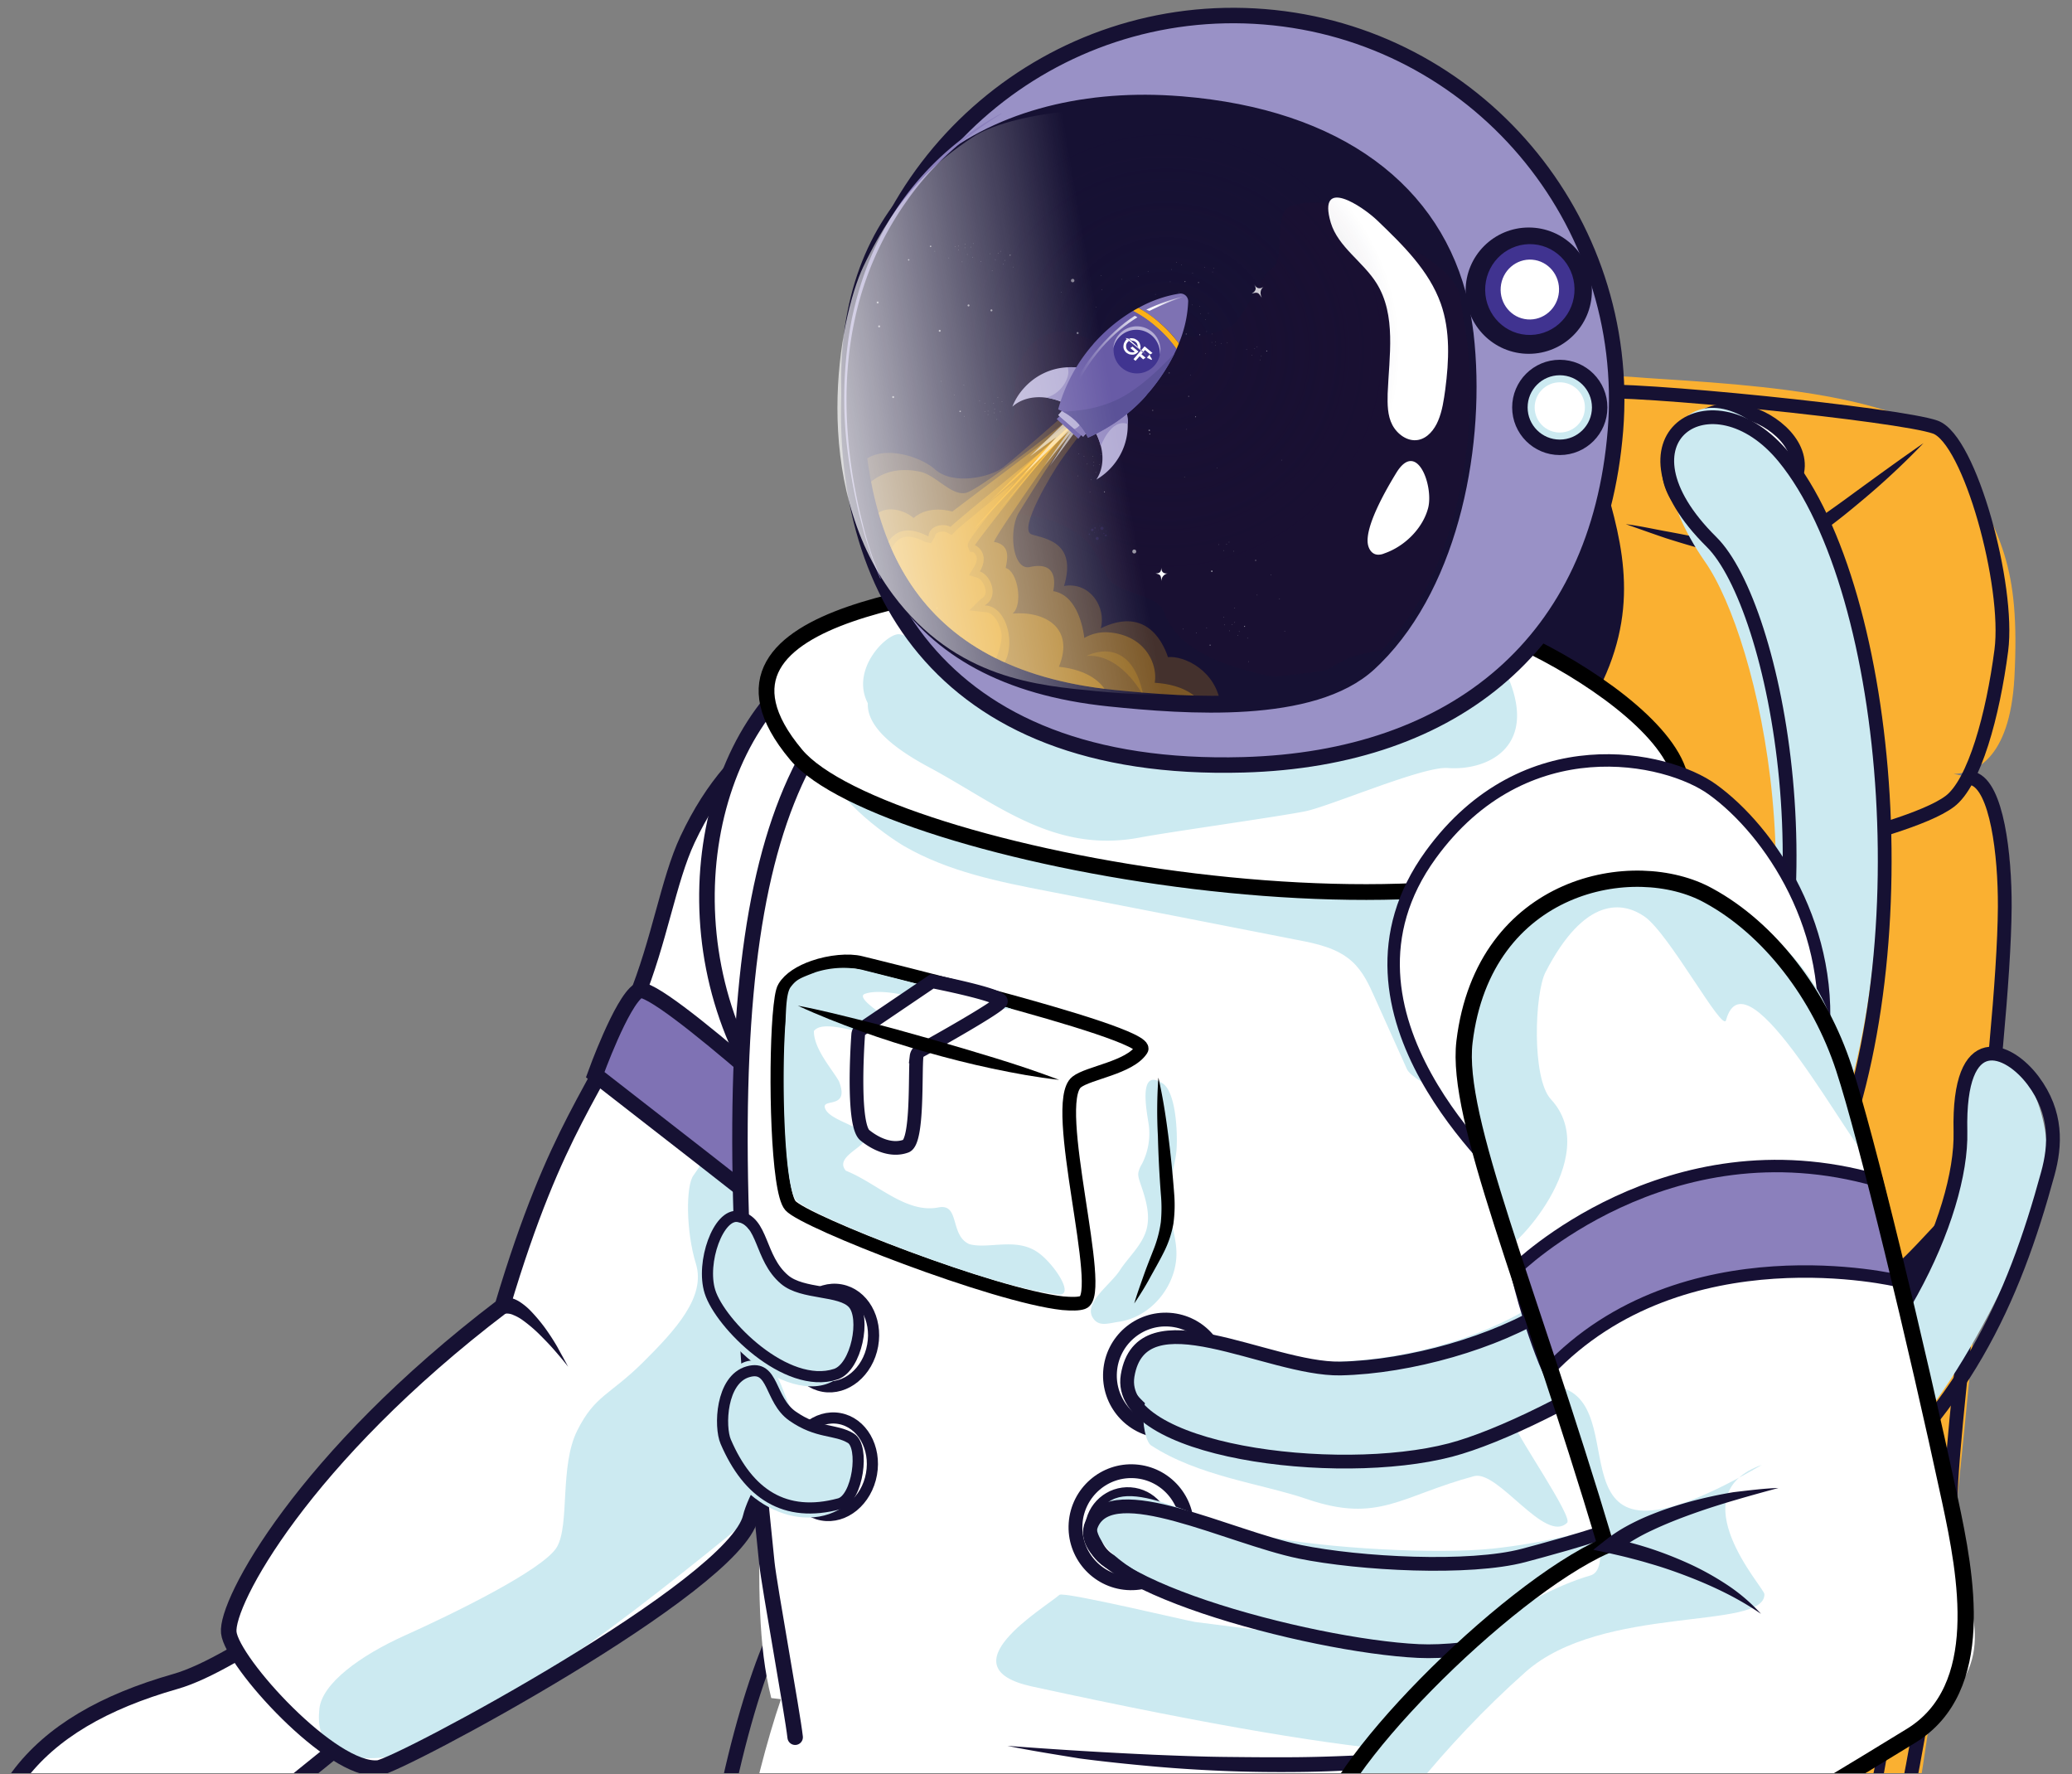 <svg id="Layer_1" data-name="Layer 1" xmlns="http://www.w3.org/2000/svg" xmlns:xlink="http://www.w3.org/1999/xlink" viewBox="0 0 841.4 720.23"><rect x="0" y="0" width="841.4" height="720.23" fill="#808080" stroke="none"/><defs><style>.cls-1,.cls-10,.cls-13,.cls-14,.cls-15,.cls-21,.cls-33,.cls-7{fill:none;}.cls-2{clip-path:url(#clip-path);}.cls-3{clip-path:url(#clip-path-2);}.cls-12,.cls-16,.cls-17,.cls-18,.cls-19,.cls-20,.cls-22,.cls-27,.cls-30,.cls-31,.cls-38,.cls-4,.cls-5{fill:#fff;}.cls-10,.cls-12,.cls-13,.cls-14,.cls-15,.cls-17,.cls-18,.cls-19,.cls-20,.cls-21,.cls-23,.cls-24,.cls-25,.cls-26,.cls-4,.cls-7,.cls-8{stroke:#161133;}.cls-10,.cls-12,.cls-13,.cls-14,.cls-15,.cls-16,.cls-17,.cls-21,.cls-22,.cls-23,.cls-24,.cls-25,.cls-26,.cls-30,.cls-31,.cls-32,.cls-33,.cls-4,.cls-7,.cls-8{stroke-miterlimit:10;}.cls-4,.cls-7,.cls-8{stroke-width:6.32px;}.cls-26,.cls-6{fill:#cceaf1;}.cls-8{fill:#7f72b4;}.cls-9{fill:#fab031;}.cls-10,.cls-12,.cls-13,.cls-14,.cls-15,.cls-18,.cls-19,.cls-20,.cls-21{stroke-linecap:round;}.cls-10,.cls-12{stroke-width:5.59px;}.cls-11,.cls-24,.cls-25{fill:#161133;}.cls-13{stroke-width:5.9px;}.cls-14{stroke-width:5.55px;}.cls-15,.cls-23,.cls-25,.cls-26{stroke-width:6.28px;}.cls-16,.cls-22,.cls-33{stroke:#000;}.cls-16,.cls-17{stroke-width:5.55px;}.cls-18,.cls-19{stroke-miterlimit:10;}.cls-18{stroke-width:5.59px;}.cls-19{stroke-width:6.11px;}.cls-20{stroke-miterlimit:10;stroke-width:4.52px;}.cls-21{stroke-width:4.52px;}.cls-22{stroke-width:6.39px;}.cls-23{fill:#9991c6;}.cls-24{stroke-width:7.83px;}.cls-27{stroke:#403390;stroke-miterlimit:10;stroke-width:6.28px;}.cls-28{fill:#191032;}.cls-29,.cls-32{fill:#8b80bc;}.cls-30{stroke:#171034;stroke-width:5.77px;}.cls-31,.cls-32{stroke:#161034;stroke-width:5.05px;}.cls-33{stroke-width:6.6px;}.cls-34{clip-path:url(#clip-path-4);}.cls-35{opacity:0.44;}.cls-36{fill:url(#radial-gradient);}.cls-37{fill:#403092;}.cls-38,.cls-39{opacity:0.59;}.cls-38,.cls-39,.cls-42,.cls-43,.cls-44,.cls-48,.cls-49,.cls-50,.cls-52,.cls-53,.cls-54,.cls-56,.cls-57,.cls-58,.cls-59,.cls-60,.cls-61,.cls-62,.cls-63{isolation:isolate;}.cls-39{fill:url(#radial-gradient-2);}.cls-40{opacity:0.33;}.cls-41{fill:url(#radial-gradient-3);}.cls-42,.cls-43,.cls-44,.cls-48,.cls-49,.cls-50,.cls-52,.cls-53,.cls-54,.cls-56,.cls-57,.cls-58{opacity:0.54;}.cls-42{fill:url(#linear-gradient);}.cls-43{fill:url(#linear-gradient-2);}.cls-44{fill:url(#linear-gradient-3);}.cls-45{fill:url(#linear-gradient-4);}.cls-46{fill:#635fa9;}.cls-47{fill:#40338f;}.cls-48{fill:url(#linear-gradient-5);}.cls-49{fill:url(#linear-gradient-6);}.cls-50{fill:url(#linear-gradient-7);}.cls-51{fill:url(#radial-gradient-4);}.cls-52{fill:url(#linear-gradient-8);}.cls-53{fill:url(#linear-gradient-9);}.cls-54{fill:url(#linear-gradient-10);}.cls-55{fill:url(#linear-gradient-11);}.cls-56{fill:url(#linear-gradient-12);}.cls-57{fill:url(#linear-gradient-13);}.cls-58{fill:url(#linear-gradient-14);}.cls-59,.cls-62{opacity:0.4;}.cls-59{fill:url(#radial-gradient-5);}.cls-60,.cls-61,.cls-63,.cls-64{fill:#fbb016;}.cls-60{opacity:0.2;}.cls-61{opacity:0.3;}.cls-62{fill:#fcb116;}.cls-63{opacity:0.5;}.cls-65{opacity:0.58;}.cls-66{fill:#675aa7;}.cls-67{fill:#7e72b3;}.cls-68{fill:#b4add5;}.cls-69{fill:#968cc3;}.cls-70{fill:#685ba6;}.cls-71{fill:#5b5298;}.cls-72{fill:#403490;}.cls-73{fill:url(#linear-gradient-15);}.cls-74{fill:url(#linear-gradient-16);}.cls-75{fill:url(#linear-gradient-17);}</style><clipPath id="clip-path"><rect class="cls-1" x="-8.3" y="-19.79" width="849.7" height="739.7"/></clipPath><clipPath id="clip-path-2"><rect class="cls-1" x="-35.1" y="-75.69" width="888.4" height="797.7"/></clipPath><clipPath id="clip-path-4"><path class="cls-1" d="M556.8,264.11c-.7.7-1.5,1.4-2.2,2.1-22.2,20.6-71.9,17-102.1,13.9-82.8-8.5-102.5-62.6-102.2-126,.2-36.2,13-62.6,33.1-80.2,23.8-20.9,57.8-29.4,93.1-27.4l4.2.3c61.6,5,99.7,34.3,109.7,78.8a106.07,106.07,0,0,1,1.9,11.5C597.2,179.41,587,234,556.8,264.11Z"/></clipPath><radialGradient id="radial-gradient" cx="-344.38" cy="1149.11" r="3.66" gradientTransform="matrix(1.12, 0.94, 0.95, -1.14, -585.64, 1820.45)" gradientUnits="userSpaceOnUse"><stop offset="0" stop-color="#5b4bbe"/><stop offset="0.21" stop-color="#594abb"/><stop offset="0.38" stop-color="#5445b1"/><stop offset="0.53" stop-color="#4c3ea0"/><stop offset="0.68" stop-color="#403588"/><stop offset="0.81" stop-color="#312869"/><stop offset="0.95" stop-color="#1f1844"/><stop offset="1" stop-color="#161133"/></radialGradient><radialGradient id="radial-gradient-2" cx="-255.13" cy="1227.25" r="1.49" gradientTransform="matrix(1.26, 0.75, 0.77, -1.28, -384.26, 1947.14)" xlink:href="#radial-gradient"/><radialGradient id="radial-gradient-3" cx="1499.88" cy="672.41" fx="1514.047" fy="683.129" r="17.77" gradientTransform="matrix(0.66, -0.76, -0.76, -0.66, -361.41, 1670.89)" xlink:href="#radial-gradient"/><linearGradient id="linear-gradient" x1="1499.34" y1="666.77" x2="1507.61" y2="672.41" gradientTransform="matrix(0.66, -0.76, -0.76, -0.66, -361.41, 1670.89)" gradientUnits="userSpaceOnUse"><stop offset="0" stop-color="#5b4bbe"/><stop offset="0.18" stop-color="#493c9a"/><stop offset="0.7" stop-color="#161133"/></linearGradient><linearGradient id="linear-gradient-2" x1="1482.46" y1="662.58" x2="1489.44" y2="667.33" xlink:href="#linear-gradient"/><linearGradient id="linear-gradient-3" x1="1481.51" y1="677.79" x2="1485.1" y2="680.24" xlink:href="#linear-gradient"/><linearGradient id="linear-gradient-4" x1="1496.11" y1="678.28" x2="1498.42" y2="679.84" xlink:href="#linear-gradient"/><linearGradient id="linear-gradient-5" x1="1496.9" y1="655.58" x2="1501.62" y2="658.8" xlink:href="#linear-gradient"/><linearGradient id="linear-gradient-6" x1="1498.14" y1="661.08" x2="1500.96" y2="663" xlink:href="#linear-gradient"/><linearGradient id="linear-gradient-7" x1="1487.94" y1="677.56" x2="1494.68" y2="682.15" xlink:href="#linear-gradient"/><radialGradient id="radial-gradient-4" cx="1629.02" cy="344.37" r="4.37" gradientTransform="matrix(0.66, -0.76, -0.76, -0.66, -361.41, 1670.89)" xlink:href="#radial-gradient"/><linearGradient id="linear-gradient-8" x1="1628.9" y1="342.96" x2="1630.94" y2="344.34" xlink:href="#linear-gradient"/><linearGradient id="linear-gradient-9" x1="1624.73" y1="341.95" x2="1626.45" y2="343.12" xlink:href="#linear-gradient"/><linearGradient id="linear-gradient-10" x1="1624.47" y1="345.73" x2="1625.36" y2="346.33" xlink:href="#linear-gradient"/><linearGradient id="linear-gradient-11" x1="1628.08" y1="345.84" x2="1628.64" y2="346.22" xlink:href="#linear-gradient"/><linearGradient id="linear-gradient-12" x1="1628.26" y1="340.26" x2="1629.43" y2="341.05" xlink:href="#linear-gradient"/><linearGradient id="linear-gradient-13" x1="1628.6" y1="341.56" x2="1629.3" y2="342.03" xlink:href="#linear-gradient"/><linearGradient id="linear-gradient-14" x1="1626.05" y1="345.68" x2="1627.71" y2="346.81" xlink:href="#linear-gradient"/><radialGradient id="radial-gradient-5" cx="786.3" cy="444.44" r="57.3" gradientTransform="matrix(1.65, 0.11, 0.11, -1.65, -872.61, 789.13)" gradientUnits="userSpaceOnUse"><stop offset="0" stop-color="#171034"/><stop offset="1" stop-color="#171034" stop-opacity="0"/></radialGradient><linearGradient id="linear-gradient-15" x1="403.95" y1="577.5" x2="429.62" y2="577.5" gradientTransform="matrix(1, 0.07, 0.07, -1, -5.68, 694.97)" gradientUnits="userSpaceOnUse"><stop offset="0" stop-color="#fff" stop-opacity="0"/><stop offset="1" stop-color="#fff"/></linearGradient><linearGradient id="linear-gradient-16" x1="432.98" y1="601.67" x2="447.54" y2="601.67" gradientTransform="matrix(1, 0.07, 0.07, -1, -5.68, 694.97)" gradientUnits="userSpaceOnUse"><stop offset="0" stop-color="#fff"/><stop offset="1" stop-color="#fff" stop-opacity="0"/></linearGradient><linearGradient id="linear-gradient-17" x1="299.19" y1="816.24" x2="492.89" y2="849.77" gradientTransform="matrix(1, 0, 0, -1, 0, 1008.11)" gradientUnits="userSpaceOnUse"><stop offset="0" stop-color="#fff"/><stop offset="0.79" stop-color="#fff" stop-opacity="0"/></linearGradient></defs><g id="Layer_2" data-name="Layer 2"><g class="cls-2"><g class="cls-3"><path class="cls-4" d="M148.9,635.21c-2.1.7-51.8,40.2-77.8,47.5-57.4,16.4-86.1,48.9-78.8,112.2,13,112.9,95.2-45.3,95.2-45.3l73.4-59.3S158,632.31,148.9,635.21Z"/><path class="cls-5" d="M405.8,293.41s-85.3-40.5-126.6,47.4c-7.8,16.6-11.3,41-21.2,65.2-15.3,37.4-31.8,49.8-54,124.3C122.9,592,91.6,650.71,92.9,662.81s42,56.9,60.7,55c8.1-.8,144.5-73.6,151.2-101.8S418,450.61,419.3,419.71,444.7,282.71,405.8,293.41Z"/><path class="cls-6" d="M129.7,693.71c1.1-10.2,16.4-21.5,34.9-29.8s56.4-26.7,61.6-35.9,1-32.8,8.2-47.2,13.3-14.4,26.7-27.7,25.6-26.7,21.5-40-4.1-31.8-1-35.9,20.5-31.8,20.5-31.8,9.2,87.2,10.3,98.5.3,65.1-7.5,72-44.8,36.7-65.3,51.1-60.7,42.1-69.9,44.1S126.6,721.41,129.7,693.71Z"/><path class="cls-7" d="M405.8,293.41s-85.3-40.5-126.6,47.4c-7.8,16.6-11.3,41-21.2,65.2-15.3,37.4-31.8,49.8-54,124.3C122.9,592,91.6,650.71,92.9,662.81s42,56.9,60.7,55c8.1-.8,144.5-73.6,151.2-101.8S418,450.61,419.3,419.71,444.7,282.71,405.8,293.41Z"/><path class="cls-4" d="M475.4,353.51c21,54-.5,92-45.7,109.6s-110.3,10-132-43.7c-28.1-69.6,2-152.8,61.4-161.2C380.9,255.11,440.8,264.71,475.4,353.51Z"/><path class="cls-8" d="M346.6,472.21s-80.4-74.4-87.3-70-17.6,34.1-17.6,34.1,84.5,65.6,92.7,72.6S346.6,472.21,346.6,472.21Z"/><path class="cls-9" d="M749.8,844.91c-1.1,2.4-8.1,9.7-9.9,10.9-24.8,17.2-47.1,25.4-87.6,29.5-34.2,3.4-26.2-9.1-35-18-7-7.1-7.1-329.1-4.5-541.5,1.1-93.7,6.5-166.3,7.5-169.5.5-1.5,30.9-4.2,42.3-3.3,31.3,2.6,120.3,4.3,134.6,34.7,14.5,30.9,23.3,40.2,20.8,87.6-1.9,33.4-16.4,38.7-24.7,38.9,35.7,5.5,21.1,76,15.4,142C804.4,504.61,785.8,770.11,749.8,844.91Z"/><path class="cls-10" d="M801.2,316.11c9.7,3,13,30.9,12.9,52.1-.4,57.6-21.1,198.9-22.1,242.4s-33.9,211.9-45.8,232.8C725.9,878.91,637.6,886,637.6,886"/><path class="cls-10" d="M645.9,159.11c15.8-2,125.9,9.2,140,14.3s30.2,64.4,26.8,90.6-10.9,53.9-21,61.4c-18.6,13.9-103.7,29.3-103.7,29.3"/><path class="cls-11" d="M721.2,223.51a69.88,69.88,0,0,1,5.2,11.5,85.44,85.44,0,0,1,3.2,12.3,107.9,107.9,0,0,1,1.4,12.6c.2,4.2.2,8.5,0,12.7-.1,2.1-.3,4.2-.4,6.3l-.6,6.3c-.3,2.1-.5,4.2-.8,6.2l-.4,3.1-.5,3.1c-.7,4.1-1.6,8.2-2.5,12.3l-2.8,12.2c-.4-8.4.3-16.8.9-25,.3-4.1.6-8.3.8-12.4s.5-8.2.7-12.3l.1-3.1.1-3.1c.1-2,0-4.1.1-6.1,0-4.1-.2-8.1-.5-12.2s-.8-8.1-1.5-12.2S722.1,227.61,721.2,223.51Z"/><path class="cls-11" d="M660.2,212.81c5.7.7,11.3,2,16.9,3s11.2,2.2,16.7,3.2a161.34,161.34,0,0,0,16.6,2.3,42.75,42.75,0,0,0,8,0,9.5,9.5,0,0,0,3.4-.9,14.17,14.17,0,0,0,1.8-.8l1.8-.9a166.77,166.77,0,0,0,14.1-9q6.9-4.8,13.8-9.9c9.2-6.7,18.4-13.4,27.8-19.9a308.82,308.82,0,0,1-25.1,23.4c-4.4,3.7-8.8,7.3-13.4,10.7a121.38,121.38,0,0,1-14.5,9.6,18.65,18.65,0,0,1-2,1l-2.1.9a21.1,21.1,0,0,1-4.8,1.2,45.81,45.81,0,0,1-9.1-.2,135.87,135.87,0,0,1-17.1-3.2c-5.6-1.4-11.1-3.1-16.5-4.8C670.9,216.61,665.6,214.71,660.2,212.81Z"/><path class="cls-11" d="M775.3,637.81c0,5.5-.4,11-.9,16.5s-1.1,11-1.8,16.5c-1.4,11-3.1,21.9-4.8,32.8s-3.8,21.8-5.8,32.6-4.2,21.7-6.4,32.5c-1.1,5.4-2.3,10.8-3.5,16.2a155.9,155.9,0,0,1-4.5,16.2,89.81,89.81,0,0,1-7,15.5,58.85,58.85,0,0,1-4.8,7.1c-.9,1.1-1.8,2.2-2.8,3.3a23.72,23.72,0,0,0-2.3,3,27,27,0,0,0-3.1,6.9,81.5,81.5,0,0,1-2.5,8.1,15.68,15.68,0,0,1-5.8,7.2,18.62,18.62,0,0,1-3.9,2.1l-3.8,1.6c-10.2,4.2-20.4,8.3-30.8,12.2,9.8-5.2,19.6-10.1,29.5-15l3.7-1.8a24.9,24.9,0,0,0,3.2-2,12.13,12.13,0,0,0,4.1-5.8c.8-2.3,1.2-5,1.9-7.8a29.68,29.68,0,0,1,3.4-8.3,31.76,31.76,0,0,1,2.7-3.7,37.62,37.62,0,0,0,2.5-3.1,58.67,58.67,0,0,0,4.3-6.7,83.8,83.8,0,0,0,6.4-14.7c3.4-10.2,5.7-21,8.1-31.7s4.7-21.5,7-32.3,4.5-21.6,6.7-32.3,4.3-21.6,6.3-32.4C772.3,659.61,774.3,648.81,775.3,637.81Z"/><path class="cls-12" d="M730.1,189.21c-.3,11.8-17,25-28.7,24.8s-24-11.8-23.7-23.6,11.3-24.5,26-23.8C715.4,167,730.4,177.41,730.1,189.21Z"/><path class="cls-11" d="M654.1,204.71c7.6,27.8,10.5,55.3-14.4,91,5.4,16.1,34.7-9,34.3,33.9-.1,9.3,10.8,13,21.5,55.4,13.3,52.6,13.1-56,27.7-38.5,13.5,16.1,31,97.4,32.1,164.2.6,37.8,59.4-63.3,45.3-10.9-11,40.8-13.7,73.4-50.8,123.4-11.1,15-37.6,82.2-36.7,100.8s14.6,27.3,2.7,41.6c-8.5,10.2-29,8.3-37.4,18.5-13.6,16.5,7.4,34.5-5.2,51.9-16.8,23.2-13.8,47.6-42.2,49.8-46.6,3.7-44.7-26.3-68-42.7-7.5-5.3-15.3-10.9-19.8-19-4.3-7.8-5-17-5.5-25.8-4.2-73.6-2.3-147.4-.4-221,2.9-113.4,5.9-227.2,24.3-339.1,3.3-19.9,11.4-62.8,36.2-68.1C624.2,164.41,648.5,184.11,654.1,204.71Z"/><path class="cls-5" d="M326.3,668.11c-24.2,44.2-47.7,194.7-50.8,310.7-1.6,59.6,48.1,329.4,67.7,347.3,15.9,14.5,99.8,34,108.7,5.6,19.4-62.2,11.1-219.7-15.5-310.1-3.1-10.5,58.8-305.6,30.7-325.3C439.1,676.41,348,628.51,326.3,668.11Z"/><path class="cls-13" d="M354.3,1324.41c-1.4-5.6-12.4-14.3-26.7-46-35.8-79-60.4-258.2-55.7-310.1,1.5-17,8-88.6,12.5-160.5,4.6-72.1,22-129.5,33.4-150.4,21.7-39.6,130.8,26.1,160.3,43.5,49.8,29.2-46.3,308.2-45.9,319.1,1.7,47.9,47.4,131.9,16.9,306.5C444,1355.71,359.8,1346.41,354.3,1324.41Z"/><path class="cls-5" d="M598.5,631c44.2,27.3,61.6,182.9,64.3,264.6,1,29.6,20.9,68.5,27.4,71.8,37.3,19,207.4,155.7,213.6,186.1,9.6,46.7-25.9,63.1-38,72.2-7.8,5.8-28.8,2.8-48.8-4-81.9-27.8-264.4-156.1-287-192.8-16-26.1-154.4-291.1-86.4-344.3C518.9,625.91,541.5,595.71,598.5,631Z"/><path class="cls-6" d="M591.2,647.91c9.7,2.5,25,21.5,29.7,30.4s15.1,26.8,17.2,36.6c3.7,17.9,8.1,26.9,11.8,44.9,1.6,7.6,16,16.1,16,23.8.1,20.4-15.2,39.1-15.7,59.6-.4,18-1.3,52-4.1,69.7-5.2,32.6-24.2,39.3-19.5,31.6,9.7-15.8-28-162.4-15.7-210.9,2.7-10.8-23-42.7-30.7-50.8-7.3-7.7-16.8-26.5-22.3-35.9C563.2,639.11,582.5,645.71,591.2,647.91Z"/><path class="cls-14" d="M574.3,612.91c101.1,55.2,101.2,353.6,115.3,353.3s202.8,143.7,213.6,186.1c11.8,46.2-33.7,71.4-47.9,76.7-37.9,14.2-304.5-150.9-329.1-200.9-39.4-80.2-43.1-88-98-216.2"/><path class="cls-5" d="M630.5,710.51c-9,20.8-139.4,8.7-178.5-15-6.6-4-54.5,11-60.6,3.1,0,0-78.1-9.2-78.2-9.2-10.9-43,1.4-98.4-9.2-195.8-9.7-88.3,14.6-218.9,48.7-237.4,31.4-17,89-29.1,120.2-26.7,109.3,8.3,139.8,44.1,172.6,92.3C677.1,367.91,693.8,564.91,630.5,710.51Z"/><path class="cls-15" d="M364.2,266.11c-62.1,44.4-76.8,138.6-52.8,368.4,1,9.5,10.4,60.9,11.5,70.8"/><path class="cls-16" d="M439.7,528.81c-1.7.6-4.5.6-8.1.3-27.9-3-104.7-33-110.6-39.6-5.3-5.9-6.3-53.8-4.5-76.9.5-6,1.1-10.3,2-11.7,2.1-3.6,6.7-6.4,11.9-8.2,6.6-2.3,14.3-3,19.1-1.8,3.7.9,28.2,6.9,53.6,13.7,30.8,8.3,62.8,17.9,60.4,21.5-4.8,7.4-21.5,9.4-26.3,13.2C426.3,448,449.2,525.51,439.7,528.81Z"/><path class="cls-6" d="M428.6,525.41c-26.4-2.9-99.8-31.8-105.3-38.1-5-5.6-6-50.9-4.3-72.7.2-5.5.4-11.7,2.1-13.9,2.3-3,3.5-3.5,10.1-6a37.3,37.3,0,0,1,18.8-1c3.5.9,26.8,6.7,50.9,13.2,1.1.3,9.5,2.3,10.2,2.9-15.6-1.2-25.6-.7-40.9-5.1-2.1-.6-13.3-3.3-19-1.2-5.5,2.1,19.3,15.4,17.4,16.5-8.6,5-33.1-8-38.1-1.4,0,7.3,7.3,15.3,10.2,20.4,4.6,11.8-7.5,6.5-5.6,11.1s13.3,6.7,16.1,10.8-13,8.3-7.7,14.4c12.6,5,24.4,17.5,37.6,14.9,8.8-1.7,4.5,11.3,12.5,14.9,7.9,2.2,19.2-3,28.2,3.6C428.3,513.41,437.6,527.41,428.6,525.41Z"/><path class="cls-17" d="M378.5,398.41l-28.8,19.5a2.84,2.84,0,0,0-1.2,2.1c-.5,6.7-2.2,36.9,2.7,40.9,4.7,3.8,11,6.5,16.7,4.4,4.9-1.9,3.6-29.7,4.3-36.4a3.09,3.09,0,0,1,1.5-2.3c6.2-3.4,31.5-17.6,32.7-19.9C407.8,404.11,378.5,398.41,378.5,398.41Z"/><path d="M324,408.31c9.1,1.7,18,4,26.9,6.2s17.8,4.7,26.6,7.2,17.6,5.1,26.4,7.8,17.5,5.6,26.2,8.9c-9.2-1-18.3-2.7-27.3-4.6s-18-4.2-26.8-6.7-17.7-5.3-26.3-8.4S332.4,412.21,324,408.31Z"/><path class="cls-6" d="M466.5,456.81a27,27,0,0,1-2.8,15.8,10.59,10.59,0,0,0-1.4,3.3c-.3,1.5.3,3.1.8,4.6,2.1,6.1,4.2,12.7,2.4,18.9s-7.2,10.9-10.8,16.4c-3.8,5.9-15,13.3-10.8,19.4,2.4,3.6,6.3,2,10.6,1.4,13.4-2,23.9-15.4,23.2-28.9-.3-6.9-3.1-13.4-3.2-20.3-.1-6.7,2.5-13.2,3.2-19.9.6-6,.1-23.8-5.5-27.6C461.5,432.71,466.1,453.31,466.5,456.81Z"/><path d="M470.4,437.51c1.8,7.8,3,15.6,4,23.4s1.8,15.6,2.4,23.6a56.4,56.4,0,0,1-.3,12.3,42.15,42.15,0,0,1-4,11.8c-1.8,3.6-3.8,7-5.7,10.5s-4,6.8-6.2,10.1c1.1-3.8,2.5-7.6,3.8-11.3s2.8-7.4,4.2-11a47.78,47.78,0,0,0,2.8-10.8,60.91,60.91,0,0,0,0-11.3c-.6-7.8-1-15.7-1.2-23.6A187.59,187.59,0,0,1,470.4,437.51Z"/><ellipse class="cls-18" cx="473.29" cy="558.39" rx="22.7" ry="22.6" transform="translate(-116.95 991.31) rotate(-85.97)"/><ellipse class="cls-19" cx="473.29" cy="558.39" rx="14.5" ry="14.4" transform="translate(-116.95 991.31) rotate(-85.97)"/><ellipse class="cls-18" cx="457.94" cy="621.31" rx="22.7" ry="22.6" transform="matrix(0.07, -1, 1, 0.07, -193.99, 1034.5)"/><ellipse class="cls-19" cx="457.94" cy="621.31" rx="14.5" ry="14.4" transform="translate(-193.99 1034.5) rotate(-85.97)"/><path class="cls-6" d="M419.1,684.71c150.3,32.7,190.9,31,216.1,21.6,9.9-3.7,27.5-36.6,16.2-55.3-3.7-6.4-76.2,18.7-83.5,17.8-22-2.7-44.1-5.5-66.1-8.2l-16.5-2.1c-2.5-.3-53.4-12.5-55.1-11C424.1,652.91,383.3,676.91,419.1,684.71Z"/><path class="cls-6" d="M606.3,628.71c39.7-4.2,83.9-19.7,116.6-41.2,53.2-35.1,72.1-96.1,76.2-143.3,4-46.1,47.8,7.1,26.5,52.4-23.1,49.1-46.2,99.6-111.8,136.4-36.6,20.6-106.2,37.3-147.5,35.4-44.3-2.1-130.4-30.1-120.3-53.2,8.4-19.2,38.8,2.4,67.8,8.5C538.2,628.71,583.9,631.11,606.3,628.71Z"/><path class="cls-10" d="M618.7,631.51c15.2-4.1,67.2-17.4,99-40.1,50.5-36,79.2-98.4,78.4-132-1-43,19.6-33.9,29.5-20.7s9.1,26.4,6,37.7c-14,51.4-34.2,97.2-86.8,139.2-32.9,26.2-127.5,56.7-168.8,54.7-44.3-2.1-142.8-28.4-132.7-51.5,8.4-19.2,55.6,5.2,84.5,11.2C552.2,635,596.9,637.31,618.7,631.51Z"/><path class="cls-6" d="M615.6,579.61c.5,3.4,23.2,36.3,20.8,38.6-8.9,8.8-28-21.5-37.8-18.9-29.8,8-38.7,19.3-67.9,9.3-18.5-6.3-44-9.2-63.3-21.8-3.8-2.5-7.7-29.3,11.7-25.7,4.9.9,14.9,13.4,19.4,11.3s9.6-2.3,14.5-2.6c14.9-.7,29.8-1.3,44.8-2,11.6-.5,22.7,1.4,34,0C602.7,566.51,613.5,565.61,615.6,579.61Z"/><path class="cls-6" d="M622.1,530.31c31.6-20,59.1-33.5,76.4-68.7,42.9-87.5,15.7-202.3-6.1-233.5-36.1-51.8-.5-83.9,30.3-45.9,44.4,54.7,57,210.7,13.8,299.2-18.6,38.1-116.3,101.2-156.3,111.7-46.3,12.1-128.3-14.6-122.2-39,5.1-20.3,53.3-.6,82.9-1.2C569.1,552.31,600.5,543.91,622.1,530.31Z"/><path class="cls-10" d="M629.1,531.21c31.6-20,57.3-37.1,74.6-72.3,42.9-87.5,17.5-213-8.7-238.9-42.7-42.2.4-69.8,29.4-34.4,44.7,54.5,57.6,211.6,14.4,300.2-18.6,38.1-109.8,92.4-149.8,102.9-46.3,12.1-136.1.4-131.1-30.2,5.6-33.7,56.8-2.4,86.4-2.9C572.6,555,607.6,544.91,629.1,531.21Z"/><ellipse class="cls-20" cx="337.36" cy="595.48" rx="19.9" ry="16.8" transform="translate(-308.53 821.85) rotate(-79.78)"/><ellipse class="cls-20" cx="337.84" cy="543.24" rx="19.9" ry="16.8" transform="translate(-256.72 779.34) rotate(-79.78)"/><path class="cls-6" d="M339,560.31c-18.9,11.8-57.6-19.6-54.7-49.1,1.3-12.8,13.5-16.8,17.2-14.6,5.7,3.5,6.1,13.5,17.1,22.8,9.7,8.2,23.4,5.3,27.4,12.1C350.9,539.91,344.9,556.61,339,560.31Z"/><path class="cls-21" d="M339.4,557.91c-20.1,6.6-47-20.4-51.1-33.5-3.7-11.8,3.4-31.9,11.5-30.5,10.4,1.7,8.4,16.8,18.8,25.6,7.3,6.2,22.7,4,27.8,9.7C351.7,535,347.8,555.11,339.4,557.91Z"/><path class="cls-6" d="M340.5,613c-19.9,10.9-49.1-8.2-50.7-35.9-.7-13.1,8.7-26,16.8-24.6,12.3,2.1,9.8,15.7,18.8,25.6,5.3,5.9,14.1-.2,20.5,3.4C349.8,583.71,354.4,605.31,340.5,613Z"/><path class="cls-21" d="M340.9,610.51c-22.2,6-37.1-4-46.2-25.2-2.6-6-2-25.3,9.1-28.4,10.5-3,8.6,11.4,18,18,10.3,7.2,17.4,5.2,23.7,9C351.2,587.31,348.3,608.51,340.9,610.51Z"/><path class="cls-6" d="M507.5,327.91c23.1-1.7,46.4-6.4,69-1.7,2.8.6,5.8,1.4,7.8,3.5,3.1,3.3,2.9,8.5,5.3,12.3,5,7.9,19.2,7.1,22.1,15.9,2.7,8.2-7.2,14.9-15.7,16.8s.6,4.1-1.9,12.4c-1.5,5.1,7.8,28.4,10,33.1,6.9,14.2,38,22.5,44.8,36.7-1.7,6.2-18.2,11-41.2-2.3-5.5-3.2-33.8-14.7-36.4-20.6-4.3-9.6-8.6-19.1-12.9-28.7-2.4-5.4-4.9-10.9-9.3-14.9-6-5.5-14.4-7.3-22.3-8.8q-50.4-9.9-100.9-19.7c-20.2-3.9-40.7-8-58.6-18.3-7-4-34.3-23.3-28.4-33.7,6-10.6,41,3.8,49.3,5.7C427.5,324.71,467.4,330.91,507.5,327.91Z"/><path class="cls-22" d="M422.5,232.61c-22.6,7.4-150.5,12.6-99.2,73.8,35,41.8,279.3,85.9,351.8,27.9,38-30.4-76.3-91.7-96.8-84C567.3,254.61,422.5,232.61,422.5,232.61Z"/><path class="cls-6" d="M587.9,311.81c-10-.8-48.2,15.7-58,17.6-11.6,2.3-55.3,8.4-66.9,10.6-35.1,6.7-58.4-13.9-85.9-28.6-14.7-7.9-25.1-16.6-24.7-25.9-7.2-13.9,7.9-28.7,12.9-28,4.5.6,6.1,4.7,10.5,5.7a87.88,87.88,0,0,1,12.3,3.9,410.74,410.74,0,0,0,104.5,23.2,416.73,416.73,0,0,0,53.6,1.3c17.4-.7,48.7-18.4,65.8-17.6C625.1,303.61,603.6,313,587.9,311.81Z"/><path class="cls-23" d="M656,174.81c-7,85.8-65,133.3-151,135.7-125.6,3.5-166.6-75.2-159.6-161S427.6-.09,513.4,6.81,662.9,89,656,174.81Z"/><path class="cls-24" d="M557.9,266.51c-.8.7-1.5,1.5-2.3,2.2-22.8,21.2-73.9,17.4-105,14.2-85.1-8.8-105.4-64.4-105.1-129.6.2-37.3,13.4-64.4,34.1-82.5,24.5-21.5,59.5-30.3,95.8-28.1l4.3.3c63.4,5.2,102.5,35.3,112.8,81,.8,3.8,1.5,7.8,2,11.8C599.5,179.31,589,235.51,557.9,266.51Z"/><circle class="cls-25" cx="620.8" cy="118.01" r="22.5"/><circle class="cls-26" cx="633.4" cy="165.41" r="16.2"/><ellipse class="cls-27" cx="621.19" cy="117.55" rx="15.3" ry="15" transform="translate(453.61 727.14) rotate(-85.34)"/><circle class="cls-5" cx="633.4" cy="165.41" r="10.2"/><path class="cls-28" d="M561.1,263.91c-10.6,2.3-12.2,1.9-21.3,7.6-2.2,1.4-16.6,2.4-19.1,2.9-2.9.7-5.8,0-8.7-.7-15.7-3.9-33.7-9.8-39.2-25-3-8.2-19.7-7-23.3-15-5.5-12.2-9.2-17.4-21.8-22-10.8-4-22.9-1.7-25.1-13-4.8-24,10.2-23.1,9.5-33.8-.7-12.3,1.8-25,13.4-29.3s19.1,7.2,30.9,3.7c17-5.1,26.7.8,42.9-6.5,5.6-2.5,12.1-20.5,17.3-23.9,5.5-3.5.7-22.3,6.7-24.8,12.6-5.3,26.9,1.2,38,9.1,8.2,5.9,21,11.9,27.5,19.5a24.9,24.9,0,0,1,3.7,5.8c.9,3.8,1.2,7.8,2,11.8C602.3,172.41,592.2,232.91,561.1,263.91Z"/><path class="cls-5" d="M559.4,89.61c10.3,9.9,20.9,20.2,25.7,33.7,3.9,11.1,3.3,23.2,1.8,34.8-.6,4.3-1.2,8.7-2.9,12.7-1.5,3.6-4.3,7.1-8.1,7.8-4.3.8-8.5-2.3-10.5-6.1s-2-8.4-1.9-12.7c.6-15.2,3.6-31.8-4.5-44.8-5.5-8.8-15.6-14.7-18.6-24.6C534.8,71.31,553.4,83.81,559.4,89.61Z"/><path class="cls-5" d="M580,206c-2,8.1-9.2,15.7-17.9,18.7a6,6,0,0,1-2.6.5c-2.3-.1-3.6-2.1-4-4.1-1.4-7.2,7.4-22.4,11.5-29.1C575.3,178.41,582.1,197,580,206Z"/><path class="cls-29" d="M357.5,235a110.51,110.51,0,0,1-4.7-12.5c-.7-2.1-1.4-4.2-2-6.4l-1.7-6.5a230,230,0,0,1-4.9-26.3,170.29,170.29,0,0,1,1.6-53.3c3.6-17.5,10.3-34.5,20.9-49a119,119,0,0,1,40-35l.1.1c-15.2,9.3-28.7,21.2-38.8,35.8a129.61,129.61,0,0,0-21,48.3c-3.7,17.3-4,35.3-2.1,52.9a211.18,211.18,0,0,0,4.6,26.2l1.6,6.5c.6,2.1,1.2,4.3,1.9,6.4a133.14,133.14,0,0,0,4.6,12.5Z"/><path class="cls-11" d="M409.1,708.81q29.55,2.25,59.1,3.6c9.9.4,19.7.8,29.5.9s19.7.2,29.5.1,19.7-.5,29.5-1,19.6-1.4,29.4-2.5,19.5-2.6,29.1-4.6a240.19,240.19,0,0,0,28.5-7.7,160.9,160.9,0,0,1-27.8,10.6c-4.8,1.4-9.6,2.5-14.5,3.6l-7.3,1.5c-2.4.5-4.9.8-7.4,1.3-9.8,1.6-19.7,2.7-29.6,3.5s-19.8,1.2-29.8,1.3-19.8,0-29.8-.4-19.8-1-29.7-1.9-19.7-1.9-29.5-3.2C428.6,712.31,418.8,710.81,409.1,708.81Z"/><path class="cls-30" d="M582.6,711.71c-7.5,1.7-25.9,39.6-67.8,54.3-52.6,18.5-62.6,37.6-59.9,82.5,2,34.2.1,87.5,67.6,69.8.8-.2,23.8-20.3,11.5-37-22.3-30,17.5-17,29.1-47.7,1.1-2.9,1.8-29.6,3.6-33.1s38.1-31.1,38.1-31.1Z"/><path class="cls-31" d="M613.3,481.31c-1.2-3.6-79.4-69.4-32.3-134.3,38.2-52.6,95.9-39.9,114.4-26.5,23.2,16.7,50.8,57.2,44.4,105.7C716.3,399.11,613.3,481.31,613.3,481.31Z"/><path class="cls-5" d="M595,422.41c-3.7,31.1,26.2,111.9,57.8,205.4-26-1.5-108.4,91.4-114.5,112.2-12.8,13.8,19.7,50,39.6,57.9,33.3,5.8,163.6-67.7,198.2-94s26.9-41.4,19.6-71.5c-9.3-38.1-40.7-173.8-49.7-201.2-9.8-30-27.3-54.8-51.8-68.5C674.4,351.71,602.7,357.71,595,422.41Z"/><path class="cls-32" d="M615.6,515.21s61.3-60.4,146.5-36c10.3,41.1,8.7,40.8,8.7,40.8s-87.4-21.1-142,36.4C620.5,537.21,615.6,515.21,615.6,515.21Z"/><path class="cls-6" d="M634.6,563.51c0,13,24.7,72.2,11.3,76.1-57.3,16.7-135.3,105.4-95,121.8,6.7-16.1,35.1-52.9,68.6-82.6,31.1-27.6,97.3-16.7,97-31.6-.1-2.6-35-40.5-1-52.5C625.4,647.11,664.4,573.31,634.6,563.51Z"/><path class="cls-6" d="M602.3,395.61c-12.3,20.5-11.3,61.2,8.8,110.8,1.4,3.5,40.6-36.4,18.7-60.1-7.9-8.5-6.6-43.1-2.2-51.6,16.1-31.3,31.7-28.5,40.2-22.6,10,6.9,31.7,47.2,33.1,42.1,8.3-30.1,51.1,52.4,59.5,58.4-17-48.1-8.2-68.4-51.2-101.3C677.9,347.51,632.3,345.71,602.3,395.61Z"/><path class="cls-33" d="M594.7,423c-3.7,31.1,25.5,97.8,57.4,204.5-41.3,18.3-115.2,93-115,117.6,1.6,5.3,19,48.5,38.9,56.5,33.3,5.8,163-74.2,200.1-96.9,31.1-19.1,22.3-65.1,15.8-95.4-13.9-64.7-34.1-148.1-43.1-175.5-9.8-30-30.3-56.8-55-70.2C663.8,347,602.5,358.31,594.7,423Z"/><path class="cls-11" d="M722.2,604.11c-5.9,1.6-11.7,3.2-17.5,4.9s-11.5,3.5-17.1,5.5-11.2,4.2-16.5,6.7a79.37,79.37,0,0,0-14.9,8.9l-1.4-5.5a144.32,144.32,0,0,1,16.6,4.5,155.24,155.24,0,0,1,15.9,6.4,114.78,114.78,0,0,1,14.9,8.5,72.57,72.57,0,0,1,12.9,11.2,124.76,124.76,0,0,0-14.5-8.5c-5-2.5-10.1-4.7-15.3-6.7s-10.4-3.8-15.7-5.3c-2.6-.8-5.3-1.5-8-2.2s-5.4-1.3-8-1.9l-6.6-1.4,5.2-4.1a61.59,61.59,0,0,1,8-5.3,93,93,0,0,1,8.4-4.1c2.9-1.2,5.7-2.3,8.7-3.3s5.9-1.9,8.8-2.7c5.9-1.6,11.9-2.9,17.9-3.9C710.1,605.11,716.1,604.31,722.2,604.11Z"/></g><g class="cls-3"><g class="cls-34"><g class="cls-35"><path class="cls-36" d="M120.4,190.81a5.5,5.5,0,0,1-7.6.8,5.29,5.29,0,0,1-.6-7.6,5.5,5.5,0,0,1,7.6-.8A5.29,5.29,0,0,1,120.4,190.81Z"/><path class="cls-11" d="M120.4,190.81a5.68,5.68,0,0,1-3.6,2,5.31,5.31,0,0,1-4-1.2,5.44,5.44,0,0,1-.6-7.7,5.92,5.92,0,0,1,3.7-2,5.31,5.31,0,0,1,4,1.2,5.37,5.37,0,0,1,1.9,3.7A5.77,5.77,0,0,1,120.4,190.81Zm0,0a5.08,5.08,0,0,0,1.2-3.9,5.15,5.15,0,0,0-1.9-3.6,5.33,5.33,0,0,0-7.5.7,5.59,5.59,0,0,0-1.3,3.9,5.15,5.15,0,0,0,1.9,3.6,5.08,5.08,0,0,0,3.9,1.2A5.17,5.17,0,0,0,120.4,190.81Z"/><path class="cls-37" d="M112.3,183.91h-1.5c-.5.1-1,.2-1,.5s.2.7.5,1l1,1a28.88,28.88,0,0,0,5.1,3.1c.9.4,1.8.8,2.8,1.2s1.9.6,2.8.8a2.82,2.82,0,0,0,1.3,0,.77.77,0,0,0,.3-.2,1.09,1.09,0,0,0-.1-.5,10.05,10.05,0,0,0-1.8-2.4,6,6,0,0,1,2.4,2.1,1.22,1.22,0,0,1,.2.9,1,1,0,0,1-.6.9,3.61,3.61,0,0,1-1.7.3,17.85,17.85,0,0,1-6.1-1.7,18.3,18.3,0,0,1-5.2-3.5c-.4-.4-.7-.8-1.1-1.2a2,2,0,0,1-.4-.8,1.12,1.12,0,0,1,.8-1.6,2.49,2.49,0,0,1,.8-.1A2.62,2.62,0,0,1,112.3,183.91Z"/></g><polygon class="cls-38" points="172.6 95.21 172.1 95.01 171.5 95.31 171.6 94.71 171.2 94.31 171.8 94.21 172 93.61 172.3 94.21 172.9 94.21 172.5 94.71 172.6 95.21"/><path class="cls-39" d="M236.8,181.71a2.26,2.26,0,0,1-3,.8,2.14,2.14,0,0,1-.7-3,2.26,2.26,0,0,1,3-.8A2.2,2.2,0,0,1,236.8,181.71Z"/><circle class="cls-38" cx="492.1" cy="231.91" r="0.3"/><circle class="cls-38" cx="435.6" cy="113.91" r="0.7"/><circle class="cls-38" cx="336.5" cy="171.91" r="0.4"/><circle class="cls-38" cx="362.7" cy="161.21" r="0.4"/><circle class="cls-38" cx="437.6" cy="135.21" r="0.4"/><circle class="cls-38" cx="452.5" cy="163.71" r="0.1"/><circle class="cls-38" cx="446.4" cy="163.91" r="0.2"/><circle class="cls-38" cx="474.8" cy="151.41" r="0.2"/><circle class="cls-38" cx="468.1" cy="166.61" r="0.2"/><circle class="cls-38" cx="466.9" cy="176.21" r="0.2"/><circle class="cls-38" cx="448.4" cy="164.31" r="0.1"/><circle class="cls-38" cx="381.6" cy="134.31" r="0.4"/><circle class="cls-38" cx="356.4" cy="122.81" r="0.4"/><circle class="cls-38" cx="440.5" cy="150.01" r="0.1"/><circle class="cls-38" cx="357" cy="132.51" r="0.4"/><circle class="cls-38" cx="160.1" cy="100.71" r="0.3"/><polygon class="cls-38" points="256.8 167.61 256.5 167.41 256.2 167.61 256.2 167.21 255.9 167.01 256.3 166.91 256.5 166.61 256.7 166.91 257 167.01 256.8 167.21 256.8 167.61"/><polygon class="cls-38" points="243.2 154.81 242.8 154.61 242.5 154.81 242.6 154.41 242.3 154.11 242.7 154.01 242.8 153.71 243 154.01 243.4 154.11 243.1 154.41 243.2 154.81"/><polygon class="cls-38" points="258.1 157.01 257.7 156.81 257.4 157.01 257.5 156.61 257.2 156.41 257.6 156.31 257.7 156.01 257.9 156.31 258.3 156.41 258 156.61 258.1 157.01"/><circle class="cls-38" cx="167.7" cy="89.01" r="0.4"/><circle class="cls-38" cx="119.2" cy="201.71" r="0.4"/><circle class="cls-38" cx="109.8" cy="188.71" r="0.2"/><circle class="cls-38" cx="448.2" cy="161.81" r="0.1"/><circle class="cls-38" cx="466.7" cy="174.71" r="0.3"/><circle class="cls-38" cx="460.6" cy="223.91" r="0.8"/><circle class="cls-38" cx="485.5" cy="169.21" r="0.2"/><circle class="cls-38" cx="443.7" cy="162.91" r="0.1"/><circle class="cls-38" cx="443.6" cy="163.51" r="0.1"/><circle class="cls-38" cx="393.3" cy="124.01" r="0.4"/><circle class="cls-38" cx="432.7" cy="167.41" r="0.2"/><circle class="cls-38" cx="431.3" cy="158.31" r="0.1"/><circle class="cls-38" cx="435.7" cy="162.41" r="0.1"/><circle class="cls-38" cx="439.2" cy="161.31" r="0.2"/><circle class="cls-38" cx="251" cy="197.41" r="0.1"/><circle class="cls-38" cx="438.1" cy="184.21" r="0.1"/><circle class="cls-38" cx="249.9" cy="189.31" r="0.2"/><circle class="cls-38" cx="127.1" cy="124.41" r="0.2"/><circle class="cls-38" cx="257.3" cy="190.31" r="0.1"/><circle class="cls-38" cx="263.2" cy="91.81" r="0.1"/><circle class="cls-38" cx="242.7" cy="194.01" r="0.1"/><circle class="cls-38" cx="243.9" cy="191.11" r="0.1"/><circle class="cls-38" cx="241.7" cy="188.71" r="0.1"/><circle class="cls-38" cx="245" cy="188.51" r="0.1"/><circle class="cls-38" cx="175.8" cy="107.01" r="0.1"/><circle class="cls-38" cx="245.5" cy="187.01" r="0.1"/><circle class="cls-38" cx="246" cy="187.71" r="0.1"/><circle class="cls-38" cx="247.7" cy="191.41" r="0.1"/><circle class="cls-38" cx="247.1" cy="193.01" r="0.1"/><circle class="cls-38" cx="241.9" cy="195.81" r="0.1"/><circle class="cls-38" cx="147.9" cy="169.31" r="0.3"/><circle class="cls-38" cx="149.4" cy="158.71" r="0.1"/><circle class="cls-38" cx="148.3" cy="150.71" r="0.2"/><circle class="cls-38" cx="155.6" cy="151.71" r="0.1"/><circle class="cls-38" cx="145.6" cy="162.71" r="0.1"/><circle class="cls-38" cx="141" cy="155.31" r="0.1"/><circle class="cls-38" cx="142.2" cy="152.41" r="0.1"/><circle class="cls-38" cx="140" cy="150.01" r="0.1"/><circle class="cls-38" cx="143.3" cy="149.81" r="0.1"/><circle class="cls-38" cx="143.8" cy="148.31" r="0.1"/><circle class="cls-38" cx="144.3" cy="149.01" r="0.1"/><circle class="cls-38" cx="146.1" cy="152.71" r="0.1"/><circle class="cls-38" cx="145.5" cy="154.31" r="0.1"/><circle class="cls-38" cx="140.2" cy="157.11" r="0.1"/><circle class="cls-38" cx="186.04" cy="178.38" r="0.2" transform="translate(-4.11 352.37) rotate(-86.26)"/><circle class="cls-38" cx="126.63" cy="126.29" r="0.2" transform="translate(-7.66 244.41) rotate(-86.26)"/><circle class="cls-38" cx="130.63" cy="137.64" r="0.2" transform="translate(-15.25 259.01) rotate(-86.26)"/><circle class="cls-38" cx="126.46" cy="129.78" r="0.2" transform="translate(-11.3 247.5) rotate(-86.26)"/><circle class="cls-38" cx="179.1" cy="86.41" r="0.2"/><circle class="cls-38" cx="131.57" cy="121.42" r="0.2" transform="translate(1.82 244.78) rotate(-86.26)"/><circle class="cls-38" cx="197.2" cy="186.91" r="0.2"/><circle class="cls-38" cx="176.6" cy="168.71" r="0.1"/><circle class="cls-38" cx="190.9" cy="162.91" r="0.1"/><circle class="cls-38" cx="181.3" cy="166.01" r="0.1"/><circle class="cls-38" cx="181.2" cy="169.11" r="0.1"/><circle class="cls-38" cx="186.6" cy="174.91" r="0.1"/><circle class="cls-38" cx="181.3" cy="176.11" r="0.1"/><circle class="cls-38" cx="174.8" cy="174.31" r="0.1"/><circle class="cls-38" cx="174.1" cy="172.41" r="0.1"/><circle class="cls-38" cx="171.5" cy="172.11" r="0.1"/><circle class="cls-38" cx="173.3" cy="170.51" r="0.1"/><circle class="cls-38" cx="172.8" cy="169.51" r="0.1"/><circle class="cls-38" cx="176.2" cy="158.71" r="0.1"/><circle class="cls-38" cx="176.4" cy="170.81" r="0.1"/><circle class="cls-38" cx="184.7" cy="166.71" r="0.1"/><circle class="cls-38" cx="176.9" cy="171.91" r="0.1"/><circle class="cls-38" cx="198.3" cy="175.61" r="0.1"/><circle class="cls-38" cx="175.7" cy="181.01" r="0.1"/><circle class="cls-38" cx="181.28" cy="155.85" r="0.2" transform="translate(13.93 326.57) rotate(-86.26)"/><circle class="cls-38" cx="184.9" cy="153.54" r="0.2" transform="translate(19.62 328.02) rotate(-86.26)"/><circle class="cls-38" cx="185.33" cy="157.77" r="0.2" transform="matrix(0.07, -1, 1, 0.07, 15.79, 332.4)"/><circle class="cls-38" cx="171.8" cy="146.21" r="0.1"/><circle class="cls-38" cx="176.5" cy="143.51" r="0.1"/><circle class="cls-38" cx="176.4" cy="153.51" r="0.1"/><circle class="cls-38" cx="170" cy="151.81" r="0.1"/><circle class="cls-38" cx="184.8" cy="123.51" r="0.1"/><circle class="cls-38" cx="166.8" cy="149.51" r="0.1"/><circle class="cls-38" cx="168.5" cy="148.01" r="0.1"/><circle class="cls-38" cx="168" cy="147.01" r="0.1"/><circle class="cls-38" cx="171.6" cy="148.21" r="0.1"/><circle class="cls-38" cx="172" cy="149.31" r="0.1"/><circle class="cls-38" cx="171" cy="158.51" r="0.1"/><circle class="cls-38" cx="178" cy="91.51" r="0.2"/><circle class="cls-38" cx="212.7" cy="92.01" r="0.4"/><circle class="cls-38" cx="240.5" cy="111.61" r="0.1"/><circle class="cls-38" cx="239.4" cy="103.61" r="0.2"/><circle class="cls-38" cx="246.8" cy="104.61" r="0.1"/><circle class="cls-38" cx="232.2" cy="108.21" r="0.1"/><circle class="cls-38" cx="233.4" cy="105.31" r="0.1"/><circle class="cls-38" cx="226.6" cy="96.61" r="0.1"/><circle class="cls-38" cx="234.5" cy="102.71" r="0.1"/><circle class="cls-38" cx="250.5" cy="128.91" r="0.1"/><circle class="cls-38" cx="274.4" cy="109.31" r="0.1"/><circle class="cls-38" cx="235.5" cy="102.01" r="0.1"/><circle class="cls-38" cx="237.2" cy="105.61" r="0.1"/><circle class="cls-38" cx="236.7" cy="107.21" r="0.1"/><circle class="cls-38" cx="520.4" cy="186.81" r="0.1"/><circle class="cls-38" cx="444" cy="189.11" r="0.1"/><circle class="cls-38" cx="516.1" cy="233.41" r="0.1"/><circle class="cls-38" cx="222.3" cy="115.41" r="0.1"/><circle class="cls-38" cx="481" cy="193.71" r="0.1"/><circle class="cls-38" cx="446.5" cy="188.71" r="0.1"/><circle class="cls-38" cx="509.9" cy="227.51" r="0.2"/><circle class="cls-38" cx="448.5" cy="199.71" r="0.2"/><circle class="cls-38" cx="497" cy="223.51" r="0.1"/><circle class="cls-38" cx="494.9" cy="221.11" r="0.1"/><circle class="cls-38" cx="498.1" cy="220.91" r="0.1"/><circle class="cls-38" cx="442.6" cy="199.81" r="0.1"/><circle class="cls-38" cx="443" cy="194.81" r="0.1"/><circle class="cls-38" cx="437.6" cy="193.21" r="0.1"/><circle class="cls-38" cx="445" cy="191.81" r="0.1"/><circle class="cls-38" cx="209.3" cy="113.51" r="0.1"/><circle class="cls-38" cx="444.2" cy="187.61" r="0.1"/><circle class="cls-38" cx="447.2" cy="184.61" r="0.1"/><circle class="cls-38" cx="441.5" cy="188.41" r="0.1"/><circle class="cls-38" cx="440.2" cy="185.31" r="0.1"/><circle class="cls-38" cx="443.8" cy="185.31" r="0.1"/><circle class="cls-38" cx="494.3" cy="189.91" r="0.1"/><circle class="cls-38" cx="499.1" cy="220.11" r="0.1"/><circle class="cls-38" cx="500.9" cy="223.81" r="0.1"/><circle class="cls-38" cx="114.2" cy="125.11" r="0.3"/><circle class="cls-38" cx="122.1" cy="120.81" r="0.1"/><circle class="cls-38" cx="115.9" cy="127.01" r="0.1"/><circle class="cls-38" cx="111.9" cy="118.51" r="0.1"/><circle class="cls-38" cx="171.5" cy="132.31" r="0.1"/><circle class="cls-38" cx="146.5" cy="128.71" r="0.2"/><circle class="cls-38" cx="140.5" cy="130.51" r="0.1"/><circle class="cls-38" cx="138.3" cy="128.11" r="0.1"/><circle class="cls-38" cx="141.6" cy="127.81" r="0.1"/><circle class="cls-38" cx="142.5" cy="121.31" r="0.1"/><circle class="cls-38" cx="142.6" cy="127.11" r="0.1"/><circle class="cls-38" cx="138.1" cy="124.91" r="0.1"/><circle class="cls-38" cx="161.6" cy="128.71" r="0.1"/><circle class="cls-38" cx="147.7" cy="133.41" r="0.1"/><circle class="cls-38" cx="143.7" cy="132.31" r="0.1"/><circle class="cls-38" cx="127.5" cy="166.91" r="0.2"/><circle class="cls-38" cx="138" cy="136.61" r="0.2"/><circle class="cls-38" cx="120.1" cy="174.11" r="0.2"/><circle class="cls-38" cx="124.6" cy="145.51" r="0.1"/><circle class="cls-38" cx="122.4" cy="143.11" r="0.1"/><circle class="cls-38" cx="125.7" cy="142.91" r="0.1"/><circle class="cls-38" cx="121.6" cy="129.81" r="0.1"/><circle class="cls-38" cx="126.7" cy="142.11" r="0.1"/><circle class="cls-38" cx="128.4" cy="145.81" r="0.1"/><circle class="cls-38" cx="120.9" cy="164.11" r="0.1"/><circle class="cls-38" cx="231.4" cy="110.11" r="0.1"/><circle class="cls-38" cx="389.9" cy="167.01" r="0.3"/><circle class="cls-38" cx="380.5" cy="246.91" r="0.3"/><circle class="cls-38" cx="391.4" cy="156.41" r="0.1"/><circle class="cls-38" cx="397.8" cy="162.71" r="0.1"/><circle class="cls-38" cx="391.6" cy="169.01" r="0.1"/><circle class="cls-38" cx="387.6" cy="160.41" r="0.1"/><circle class="cls-38" cx="382.2" cy="154.81" r="0.1"/><circle class="cls-38" cx="519.6" cy="243.11" r="0.1"/><circle class="cls-38" cx="521.7" cy="256.21" r="0.1"/><circle class="cls-38" cx="507.1" cy="268.61" r="0.1"/><circle class="cls-38" cx="505.4" cy="254.31" r="0.2"/><circle class="cls-38" cx="499.3" cy="256.11" r="0.1"/><circle class="cls-38" cx="497.2" cy="253.71" r="0.1"/><circle class="cls-38" cx="403.7" cy="167.61" r="0.1"/><circle class="cls-38" cx="401.2" cy="168.31" r="0.1"/><circle class="cls-38" cx="500.4" cy="253.51" r="0.1"/><circle class="cls-38" cx="501.4" cy="246.91" r="0.1"/><circle class="cls-38" cx="501.4" cy="252.71" r="0.1"/><circle class="cls-38" cx="496.9" cy="250.61" r="0.1"/><circle class="cls-38" cx="503.2" cy="256.41" r="0.1"/><circle class="cls-38" cx="506.6" cy="259.11" r="0.1"/><circle class="cls-38" cx="502.6" cy="257.91" r="0.1"/><circle class="cls-38" cx="490" cy="255.01" r="0.1"/><circle class="cls-38" cx="406.2" cy="167.21" r="0.1"/><circle class="cls-38" cx="491.4" cy="261.91" r="0.2"/><circle class="cls-38" cx="485.9" cy="257.01" r="0.1"/><circle class="cls-38" cx="480.5" cy="255.41" r="0.1"/><circle class="cls-38" cx="404.7" cy="170.31" r="0.1"/><circle class="cls-38" cx="405.2" cy="161.31" r="0.1"/><circle class="cls-38" cx="403.9" cy="166.01" r="0.1"/><circle class="cls-38" cx="406.9" cy="163.11" r="0.1"/><circle class="cls-38" cx="401.2" cy="166.91" r="0.1"/><circle class="cls-38" cx="399.9" cy="163.81" r="0.1"/><circle class="cls-38" cx="403.5" cy="163.71" r="0.1"/><circle class="cls-38" cx="399.9" cy="167.11" r="0.1"/><circle class="cls-38" cx="510.5" cy="241.61" r="0.1"/><circle class="cls-38" cx="490" cy="134.61" r="0.1"/><circle class="cls-38" cx="514.4" cy="142.51" r="0.2"/><circle class="cls-38" cx="508.4" cy="144.21" r="0.1"/><circle class="cls-38" cx="506.2" cy="141.91" r="0.1"/><circle class="cls-38" cx="496" cy="139.41" r="0.1"/><circle class="cls-38" cx="493.5" cy="140.21" r="0.1"/><circle class="cls-38" cx="509.5" cy="141.61" r="0.1"/><circle class="cls-38" cx="510.5" cy="140.91" r="0.1"/><circle class="cls-38" cx="512.2" cy="144.51" r="0.1"/><circle class="cls-38" cx="511.7" cy="146.11" r="0.1"/><circle class="cls-38" cx="498.4" cy="139.11" r="0.1"/><circle class="cls-38" cx="482.7" cy="160.91" r="0.2"/><circle class="cls-38" cx="489.5" cy="143.61" r="0.1"/><circle class="cls-38" cx="481.8" cy="174.31" r="0.1"/><circle class="cls-38" cx="483.5" cy="152.31" r="0.1"/><circle class="cls-38" cx="493.5" cy="138.81" r="0.1"/><circle class="cls-38" cx="492.2" cy="135.61" r="0.1"/><circle class="cls-38" cx="492.1" cy="139.01" r="0.1"/><circle class="cls-38" cx="489.6" cy="129.81" r="0.1"/><circle class="cls-38" cx="487.5" cy="127.41" r="0.1"/><circle class="cls-38" cx="477.2" cy="125.01" r="0.1"/><circle class="cls-38" cx="469.7" cy="127.51" r="0.1"/><circle class="cls-38" cx="490.7" cy="127.21" r="0.1"/><circle class="cls-38" cx="487.2" cy="124.31" r="0.1"/><circle class="cls-38" cx="480.3" cy="128.81" r="0.1"/><circle class="cls-38" cx="479.7" cy="124.61" r="0.1"/><circle class="cls-38" cx="487.2" cy="135.91" r="0.2"/><circle class="cls-38" cx="481.7" cy="135.61" r="0.2"/><circle class="cls-38" cx="475.7" cy="135.61" r="0.1"/><circle class="cls-38" cx="476.2" cy="130.71" r="0.1"/><circle class="cls-38" cx="478.2" cy="127.71" r="0.1"/><circle class="cls-38" cx="478.7" cy="118.71" r="0.1"/><circle class="cls-38" cx="477.4" cy="123.51" r="0.1"/><circle class="cls-38" cx="480.4" cy="120.51" r="0.1"/><circle class="cls-38" cx="474.7" cy="124.31" r="0.1"/><circle class="cls-38" cx="473.4" cy="121.21" r="0.1"/><circle class="cls-38" cx="477" cy="121.11" r="0.1"/><circle class="cls-38" cx="473.4" cy="124.61" r="0.1"/><circle class="cls-38" cx="445.1" cy="124.71" r="0.1"/><circle class="cls-38" cx="489.1" cy="108.51" r="0.1"/><circle class="cls-38" cx="431" cy="118.61" r="0.1"/><circle class="cls-38" cx="402.9" cy="109.81" r="0.1"/><circle class="cls-38" cx="484.3" cy="110.81" r="0.1"/><circle class="cls-38" cx="455.5" cy="113.41" r="0.1"/><circle class="cls-38" cx="492.9" cy="108.81" r="0.1"/><circle class="cls-38" cx="492.4" cy="110.41" r="0.1"/><circle class="cls-38" cx="479.8" cy="107.51" r="0.1"/><circle class="cls-38" cx="456.7" cy="132.91" r="0.1"/><circle class="cls-38" cx="486.7" cy="114.71" r="0.2"/><circle class="cls-38" cx="481.2" cy="114.31" r="0.2"/><circle class="cls-38" cx="475.2" cy="114.41" r="0.1"/><circle class="cls-38" cx="475.7" cy="109.41" r="0.1"/><circle class="cls-38" cx="477.7" cy="106.51" r="0.1"/><circle class="cls-38" cx="469.2" cy="119.51" r="0.1"/><circle class="cls-38" cx="447.1" cy="111.91" r="0.1"/><circle class="cls-38" cx="484.1" cy="123.81" r="0.1"/><circle class="cls-38" cx="447.4" cy="117.71" r="0.1"/><circle class="cls-38" cx="466.2" cy="110.31" r="0.1"/><circle class="cls-38" cx="462.2" cy="112.31" r="0.1"/><circle class="cls-38" cx="222.3" cy="100.91" r="0.2"/><circle class="cls-38" cx="377.9" cy="100.01" r="0.3"/><circle class="cls-38" cx="369" cy="105.51" r="0.3"/><circle class="cls-38" cx="265.8" cy="105.31" r="0.1"/><circle class="cls-38" cx="278.8" cy="178.31" r="0.1"/><circle class="cls-38" cx="379.6" cy="102.01" r="0.1"/><circle class="cls-38" cx="314.8" cy="99.31" r="0.2"/><circle class="cls-38" cx="283.3" cy="174.41" r="0.1"/><circle class="cls-38" cx="269.5" cy="94.11" r="0.1"/><circle class="cls-38" cx="265.3" cy="94.31" r="0.1"/><circle class="cls-38" cx="301" cy="110.31" r="0.1"/><circle class="cls-38" cx="267.7" cy="172.81" r="0.1"/><circle class="cls-38" cx="271" cy="172.51" r="0.1"/><circle class="cls-38" cx="192.8" cy="91.61" r="0.1"/><circle class="cls-38" cx="277.7" cy="167.51" r="0.1"/><circle class="cls-38" cx="205.1" cy="99.81" r="0.1"/><circle class="cls-38" cx="262.5" cy="95.91" r="0.1"/><circle class="cls-38" cx="267.9" cy="179.91" r="0.1"/><circle class="cls-38" cx="313.7" cy="181.01" r="0.1"/><circle class="cls-38" cx="314.9" cy="178.21" r="0.1"/><circle class="cls-38" cx="316" cy="175.51" r="0.1"/><circle class="cls-38" cx="316.6" cy="174.01" r="0.1"/><circle class="cls-38" cx="317" cy="174.81" r="0.1"/><circle class="cls-38" cx="318.8" cy="178.41" r="0.1"/><circle class="cls-38" cx="318.2" cy="180.01" r="0.1"/><circle class="cls-38" cx="325.6" cy="100.31" r="0.1"/><circle class="cls-38" cx="410.2" cy="103.61" r="0.2"/><circle class="cls-38" cx="404.2" cy="105.41" r="0.1"/><circle class="cls-38" cx="402" cy="103.01" r="0.1"/><circle class="cls-38" cx="391.8" cy="100.61" r="0.1"/><circle class="cls-38" cx="389.3" cy="101.41" r="0.1"/><circle class="cls-38" cx="405.3" cy="102.81" r="0.1"/><circle class="cls-38" cx="303.8" cy="188.21" r="0.1"/><circle class="cls-38" cx="406.3" cy="102.01" r="0.1"/><circle class="cls-38" cx="398.3" cy="106.21" r="0.1"/><circle class="cls-38" cx="408" cy="105.71" r="0.1"/><circle class="cls-38" cx="411.4" cy="108.41" r="0.1"/><circle class="cls-38" cx="407.4" cy="107.31" r="0.1"/><circle class="cls-38" cx="394.9" cy="104.41" r="0.1"/><circle class="cls-38" cx="394.2" cy="100.31" r="0.1"/><circle class="cls-38" cx="313" cy="112.01" r="0.2"/><circle class="cls-38" cx="279.2" cy="94.91" r="0.2"/><circle class="cls-38" cx="309.9" cy="93.61" r="0.2"/><circle class="cls-38" cx="301.9" cy="102.81" r="0.1"/><circle class="cls-38" cx="299.8" cy="100.51" r="0.1"/><circle class="cls-38" cx="303" cy="100.21" r="0.1"/><circle class="cls-38" cx="303.9" cy="93.71" r="0.1"/><circle class="cls-38" cx="390.7" cy="106.31" r="0.1"/><circle class="cls-38" cx="385.3" cy="104.71" r="0.1"/><circle class="cls-38" cx="392.8" cy="103.31" r="0.1"/><circle class="cls-38" cx="299" cy="161.61" r="0.1"/><circle class="cls-38" cx="392" cy="99.11" r="0.1"/><circle class="cls-38" cx="305.4" cy="107.81" r="0.1"/><circle class="cls-38" cx="389.3" cy="99.91" r="0.1"/><circle class="cls-38" cx="284.8" cy="89.41" r="0.1"/><circle class="cls-38" cx="395.2" cy="98.91" r="0.1"/><circle class="cls-38" cx="387.9" cy="100.21" r="0.1"/><circle class="cls-38" cx="326.9" cy="108.91" r="0.1"/><circle class="cls-38" cx="320.7" cy="115.21" r="0.1"/><circle class="cls-38" cx="332.8" cy="113.81" r="0.1"/><circle class="cls-38" cx="330.3" cy="114.61" r="0.1"/><circle class="cls-38" cx="335.3" cy="113.51" r="0.1"/><circle class="cls-38" cx="333.8" cy="116.61" r="0.1"/><circle class="cls-38" cx="334.3" cy="107.61" r="0.1"/><circle class="cls-38" cx="333" cy="112.31" r="0.1"/><circle class="cls-38" cx="336" cy="109.41" r="0.1"/><circle class="cls-38" cx="330.3" cy="113.21" r="0.1"/><circle class="cls-38" cx="329" cy="110.01" r="0.1"/><circle class="cls-38" cx="332.6" cy="110.01" r="0.1"/><circle class="cls-38" cx="329" cy="113.41" r="0.1"/><circle class="cls-38" cx="328.9" cy="120.11" r="0.1"/><circle class="cls-38" cx="356" cy="111.81" r="0.1"/><circle class="cls-38" cx="329.1" cy="118.61" r="0.1"/><circle class="cls-38" cx="326.4" cy="119.51" r="0.1"/><circle class="cls-38" cx="325" cy="119.71" r="0.1"/><circle class="cls-38" cx="304" cy="99.51" r="0.1"/><circle class="cls-38" cx="305.8" cy="103.11" r="0.1"/><circle class="cls-38" cx="302.8" cy="114.91" r="0.1"/><circle class="cls-38" cx="313" cy="182.91" r="0.1"/><circle class="cls-38" cx="303.8" cy="173.71" r="0.2"/><circle class="cls-38" cx="437.4" cy="161.81" r="0.1"/><circle class="cls-38" cx="437.7" cy="160.31" r="0.1"/><circle class="cls-38" cx="351" cy="132.81" r="0.1"/><circle class="cls-38" cx="345" cy="133.01" r="0.2"/><circle class="cls-38" cx="348.2" cy="123.51" r="0.2"/><circle class="cls-38" cx="347" cy="133.41" r="0.1"/><circle class="cls-38" cx="339" cy="119.11" r="0.1"/><circle class="cls-38" cx="346.8" cy="130.91" r="0.1"/><circle class="cls-38" cx="342.3" cy="132.01" r="0.1"/><circle class="cls-38" cx="342.2" cy="132.61" r="0.1"/><circle class="cls-38" cx="331.3" cy="136.51" r="0.2"/><circle class="cls-38" cx="329.9" cy="127.41" r="0.1"/><circle class="cls-38" cx="334.2" cy="131.51" r="0.1"/><circle class="cls-38" cx="343.9" cy="115.51" r="0.2"/><circle class="cls-38" cx="334.4" cy="123.41" r="0.1"/><circle class="cls-38" cx="334.9" cy="119.21" r="0.1"/><circle class="cls-38" cx="150.5" cy="116.11" r="0.3"/><circle class="cls-38" cx="157.2" cy="104.51" r="0.1"/><circle class="cls-38" cx="151.1" cy="104.61" r="0.2"/><circle class="cls-38" cx="154.4" cy="95.11" r="0.2"/><circle class="cls-38" cx="172.8" cy="107.31" r="0.2"/><circle class="cls-38" cx="171.6" cy="116.91" r="0.2"/><circle class="cls-38" cx="153.1" cy="105.01" r="0.1"/><circle class="cls-38" cx="145.2" cy="90.71" r="0.1"/><circle class="cls-38" cx="153" cy="102.61" r="0.1"/><circle class="cls-38" cx="171.4" cy="115.41" r="0.3"/><circle class="cls-38" cx="143.4" cy="113.71" r="0.2"/><circle class="cls-38" cx="148.4" cy="103.61" r="0.1"/><circle class="cls-38" cx="148.3" cy="104.21" r="0.1"/><circle class="cls-38" cx="137.4" cy="108.11" r="0.2"/><circle class="cls-38" cx="136" cy="99.01" r="0.1"/><circle class="cls-38" cx="140.4" cy="103.11" r="0.1"/><circle class="cls-38" cx="143.9" cy="102.01" r="0.2"/><circle class="cls-38" cx="142.1" cy="102.51" r="0.1"/><circle class="cls-38" cx="142.4" cy="101.01" r="0.1"/><circle class="cls-38" cx="229.4" cy="133.71" r="0.2"/><circle class="cls-38" cx="230.6" cy="132.81" r="0.3"/><circle class="cls-38" cx="402.6" cy="126.01" r="0.4"/><circle class="cls-38" cx="340.7" cy="97.01" r="0.4"/><path class="cls-38" d="M253.1,100.91a1.57,1.57,0,0,0,.8,2.5,2.27,2.27,0,0,0-2.8,1.1c.7-1.5.9-1.7-.4-2.9C252.1,102.31,252.5,101.81,253.1,100.91Z"/><path class="cls-5" d="M471.6,230.31c-.1,2.9,2.2,2.5,2.6,2.5a3.17,3.17,0,0,0-2.6,3.2c-.2-2.2,0-2.7-2.4-3.2C471.3,232.81,471.5,231.91,471.6,230.31Z"/><path class="cls-38" d="M131.4,85.41c1.3,2.7,3.2,1.2,3.6,1.1-.7.6-1.9,1.8-.8,4.3-1.3-2-1.3-2.5-3.8-1.7C132.4,87.81,132.1,86.91,131.4,85.41Z"/><path class="cls-5" d="M116.3,143.21c2.5,4.8,5.9,2.1,6.6,1.8-1.2,1.1-3.4,3.4-1.3,7.8-2.4-3.5-2.4-4.4-7-3C118.1,147.51,117.6,145.81,116.3,143.21Z"/><path class="cls-5" d="M509.3,115.41c1.5,2.8,3.5,1.2,3.8,1-.7.6-1.9,2-.7,4.5-1.4-2-1.4-2.5-4.1-1.7C510.4,117.91,510.1,116.91,509.3,115.41Z"/><g class="cls-40"><path class="cls-41" d="M124.3,90c7.4,6.4,8,17.7,1.4,25.3a17.84,17.84,0,0,1-25.2,2.1c-7.4-6.4-8-17.7-1.4-25.3A17.92,17.92,0,0,1,124.3,90Z"/><path class="cls-42" d="M120.3,93.61a2.66,2.66,0,1,1-3.7.3A2.57,2.57,0,0,1,120.3,93.61Z"/><path class="cls-43" d="M112,110.31a2.24,2.24,0,1,1-3.1.3A2.13,2.13,0,0,1,112,110.31Z"/><path class="cls-44" d="M98.9,104.31a1.13,1.13,0,1,1-1.6.1A1.22,1.22,0,0,1,98.9,104.31Z"/><path class="cls-45" d="M107.7,94.21a.71.71,0,1,1-1,.1A.76.76,0,0,1,107.7,94.21Z"/><circle class="cls-46" cx="125.6" cy="99.51" r="0.4"/><circle class="cls-47" cx="113.4" cy="98.31" r="0.5"/><circle class="cls-46" cx="114.9" cy="92.01" r="0.3"/><circle class="cls-46" cx="106.3" cy="102.81" r="0.3"/><path class="cls-48" d="M126.1,106.21a1.45,1.45,0,0,1,.1,2.1,1.55,1.55,0,0,1-2.1.2,1.45,1.45,0,0,1-.1-2.1A1.38,1.38,0,0,1,126.1,106.21Z"/><path class="cls-49" d="M122.2,103.51a.92.92,0,1,1-1.3.1A.93.93,0,0,1,122.2,103.51Z"/><path class="cls-50" d="M104.2,96.61a2.09,2.09,0,0,1,.2,3,2.19,2.19,0,0,1-3,.3,2.09,2.09,0,0,1-.2-3A2,2,0,0,1,104.2,96.61Z"/></g><g class="cls-40"><path class="cls-51" d="M448.9,213.11a4.42,4.42,0,0,1,.4,6.2,4.34,4.34,0,0,1-6.2.5,4.42,4.42,0,0,1-.4-6.2A4.52,4.52,0,0,1,448.9,213.11Z"/><path class="cls-52" d="M447.9,214a.64.64,0,1,1-.9.1A.63.63,0,0,1,447.9,214Z"/><path class="cls-53" d="M445.9,218.11a.61.61,0,1,1-.8.1A.6.6,0,0,1,445.9,218.11Z"/><path class="cls-54" d="M442.6,216.71a.28.28,0,1,1-.4,0A.3.3,0,0,1,442.6,216.71Z"/><path class="cls-55" d="M444.8,214.21a.21.21,0,1,1-.3,0A.19.19,0,0,1,444.8,214.21Z"/><circle class="cls-46" cx="449.2" cy="215.51" r="0.1"/><circle class="cls-47" cx="446.2" cy="215.21" r="0.1"/><circle class="cls-46" cx="446.6" cy="213.61" r="0.1"/><circle class="cls-46" cx="444.5" cy="216.21" r="0.1"/><path class="cls-56" d="M449.3,217.11a.28.28,0,0,1,0,.5c-.2.1-.4.2-.5,0a.28.28,0,0,1,0-.5A.45.45,0,0,1,449.3,217.11Z"/><path class="cls-57" d="M448.4,216.41a.21.21,0,1,1-.3,0C448.2,216.31,448.3,216.41,448.4,216.41Z"/><path class="cls-58" d="M443.9,214.71a.48.48,0,0,1,0,.7.49.49,0,0,1-.7.1.48.48,0,0,1,0-.7A.62.62,0,0,1,443.9,214.71Z"/></g><circle class="cls-59" cx="473.7" cy="140.31" r="94.8"/><path class="cls-60" d="M439.2,175.71c-.7.7-6.5,8.4-9,12.1S413,215.21,419,217s18.3,3.4,13.1,20.9c10.7-1.8,17.2,8.9,14.9,17.2,17.3-8.5,24.7,3.9,27.3,11.7,6.3-.7,19.7,5.3,21.4,19.6,4.3-3.2,24.1.8,24.9,6.8-15.5-1-426.8-26.8-426.8-26.8l1.5-52.2s7.6-13.7,32.3-6.7c6.1-11.7,37.8-18,46.2,4.2.6-8.9,28.8-30.3,50.1-11.5.4-9.5,31.8-29.3,50.9-6.2,5-10.1,18.7-21.9,34.8-20.1s33.8,14,36.4,23c2.4-19.4,26-13.2,33.6-6.4s22.8,3.1,27.7-.7S431.5,169,431.5,169Z"/><path class="cls-61" d="M491.2,293.61s-.3-15-22.3-16.4c1.3-7.2-3.5-18.9-17.9-20.4a17.38,17.38,0,0,0-10.7,2.2s-1.5-17.2-12.6-19c.8-4,1.3-12.2-9.5-9.8-7.1,1.5-8.7-15.2-4.4-22.2s10.6-16.8,10.6-16.8l12.5-18.5-2.4-2.9s-36.4,29-42.3,30.3-12.2-7.3-18.6-8.6c-22.5-4.7-28.4,17-28.4,17s-14.7-24.2-34-25.9c-24.6-2.2-34.1,25.9-34.1,25.9s-20-19.9-48.9,1.3c0,0-36-21.6-50.6,12.9-2.4-8.1-35.4-13-42.5,11.8-3.6-4.3-44.9-10.4-41.3,33h0Z"/><path class="cls-60" d="M97.4,231.21s9.5-21.1,33.6-9.2c2.5-13.1,29.9-13.2,29.9-13.2s-17.8-10-32.5,5.8C121.5,211.61,102.8,207.91,97.4,231.21Z"/><path class="cls-60" d="M222.8,218.21c-22.2-12.6-35.8-2.3-35.3,10.1-2.3-2.1-23.6-11-31.4,9.9,6.4-4.4,19.6-9.8,36-2.1C193.4,213.71,208.8,218.71,222.8,218.21Z"/><path class="cls-60" d="M441.2,266.31s18.1-9.9,23.2,16.5C463.8,281.31,454.8,265.21,441.2,266.31Z"/><path class="cls-62" d="M451.5,291s2.8-17.6-21.5-20.3c6.5-15.8-5.7-22.7-18.8-21.6,4.3-3.4,2.2-17.1-2.8-18.5.4-2.7,2.6-9.4-4.8-10.6,1.8-4.7,33.8-49.6,33.8-49.6l-.8-.4-49.9,37.7s-9.3-3-15.7,2.6c-4.8-4.2-16.9-7.2-19.3,6.8-.1-3.3-7.3-8.3-16.1-7.2s-14.3,12.7-14.3,12.7-17.1-8.7-36.8,5.7c-3-1.8-17.9-16.3-36.8,1.6,0-3.4-39.1-2.8-46.6,20.5-2.6-4.3-27.8-18.8-39.3,6.8-1-.3-28.6-7.9-35.7,11.1C223.9,284.91,451.5,291,451.5,291Z"/><path class="cls-63" d="M434.1,174.21c-1.6-.2-38.9,47.2-38.2,47.2s6.2,3.5,2,10.6c4.4,1.4,8.1,10.3,1.9,13.8,10.6,0,14.1,21.8,4.2,27.2,18.8-1.6,17.6,16.1,17.6,16.1S181,253.91,197.4,267c3.8-1.8,13-19.5,35-8,5.9-5.2,30.4-26.6,49-7.7,4.9-4.8,13.3-26.3,29.4-11.2.1-5.1,13.4-19.3,21.4-8.5,1.1-5,12.3-10.1,15.9-5.4,1.2-3-.2-5.8,10.3-2.2,2.2-4.6,6.2-12.7,18.6-6.2.4-4.5,6-5.5,9-3.9C388,211.61,434.1,174.21,434.1,174.21Z"/><path class="cls-63" d="M418.6,285.81c-22-3.2-143-20.5-196.3-24q-8.4-.6-14.1-.6a18.14,18.14,0,0,1,11.6-3.2,28.18,28.18,0,0,1,11.3,3.5l1.7.9h0c11.7-10.3,23.5-14.3,32.4-13.8,5.2.3,16.1,6.7,16.1,6.7l2-2a25.89,25.89,0,0,0,3.7-4.8c3.3-4.7,7.8-11.2,13.4-10.9,2.5.2,5.3,1.7,8.3,4.5l4.7,4.4.1-6.4c0-.8,1.3-3.4,4.2-6.1,2.6-2.4,5.4-3.7,7.7-3.6a5.77,5.77,0,0,1,4.4,2.8l3.8,5,1.3-6.2c.4-2.1,5.5-5.2,9-5a2.52,2.52,0,0,1,1.8.7l3.1,4,1.9-4.7a15.43,15.43,0,0,0,.5-1.7c0-.1.1-.3.1-.4h.2a29.27,29.27,0,0,1,5.9,1.5l2.4.8,1.1-2.3c1.9-4,3.9-7.3,8.3-7a15.87,15.87,0,0,1,6.4,2.1l2.5.5,1.6-2.7c.2-2.2,3.4-2,3.4-2a3.26,3.26,0,0,1,1.4.4l2,1,1.5-1.6c1-1.1,11-9.3,23.9-19.8-.9,1.2-1.7,2.1-2.3,2.9-17.1,21.6-17.1,21.7-16.4,23.6l.7,1.7,1.3.1a3.81,3.81,0,0,1,1.3,1.8c.4,1.2,0,2.7-1.1,4.5l-1.9,3.1,3.5,1.1c1.3.4,2.9,2.7,3.2,4.9a3.18,3.18,0,0,1-1.8,3.6l-4.8,4.7,6.2.7h.3c3.5.2,5.7,4.5,6.5,8.1,1.1,5.2-4.1,17.2-8.1,19.4,0,0,8.2-.4,9.2-.3C415.8,276.31,418,282,418.6,285.81Z"/><path class="cls-64" d="M433.1,175.11l-28,32.7L426.4,182s-30.6,32.8-30.6,32.5S421.5,186,421.5,186l-19.7,17.7,16.9-16.5,15-13.7.4.8Z"/><g class="cls-65"><polygon class="cls-5" points="436.8 167.21 439.9 170.81 426.3 189.21 435 175.51 423.9 189.41 434.1 174.91 415.9 192.41 428.9 177.51 418.2 185.31 436.8 167.21"/></g><polygon class="cls-66" points="439.6 176.01 437.9 178.11 429.1 170.11 431 168.31 439.6 176.01"/><path class="cls-67" d="M478.7,139.41a48,48,0,0,0-7.6-8.2,52.57,52.57,0,0,0-8.8-6.2,50.35,50.35,0,0,1,16.6-5.8,3.13,3.13,0,0,1,3.6,3.1A48.58,48.58,0,0,1,478.7,139.41Z"/><path class="cls-68" d="M451.7,189.31a25.63,25.63,0,0,1-6.5,5.4c5-7.5,2.3-19.1-6.6-26.8s-20.8-8.8-27.5-2.8a24.48,24.48,0,0,1,4.4-7.2c9-10.4,24.4-11.8,34.4-3.1S460.7,178.91,451.7,189.31Z"/><path class="cls-64" d="M477.7,141.81a47.34,47.34,0,0,0-8.1-8.9,51.48,51.48,0,0,0-9.6-6.6c.8-.5,1.5-.9,2.3-1.3a45.53,45.53,0,0,1,8.8,6.2,52.44,52.44,0,0,1,7.6,8.2A24.43,24.43,0,0,1,477.7,141.81Z"/><rect class="cls-68" x="434.21" y="164.89" width="3.6" height="13.3" transform="translate(20.66 388.37) rotate(-49.04)"/><path class="cls-68" d="M439,171.81l-6.9-6-2.4,2.7,6.5,5.6a3.55,3.55,0,0,0,.9-.4A4.36,4.36,0,0,0,439,171.81Z"/><path class="cls-67" d="M442.2,174.61l-3.2-2.8a6.06,6.06,0,0,1-1.9,2,3.55,3.55,0,0,1-.9.4l3.6,3.1Z"/><path class="cls-69" d="M447,181.11s4.1-11.4,10.9-9c1.4-6.3-8.8-24.1-24.4-23,1.5,3.1-1.8,10.4-8.5,12.3C432.3,163,442.8,165.51,447,181.11Z"/><path class="cls-70" d="M465.5,160.51c-.1.2-.3.3-.4.5a69,69,0,0,1-23.3,16.7,23.55,23.55,0,0,0-12.1-11.5,66.9,66.9,0,0,1,12.9-24.9c.1-.2.3-.3.4-.5a15,15,0,0,0,1.1-1.3,68.21,68.21,0,0,1,16-13.3,47.1,47.1,0,0,1,9.6,6.6,47.68,47.68,0,0,1,8.1,8.9,75.51,75.51,0,0,1-11.1,17.4A14.93,14.93,0,0,0,465.5,160.51Z"/><path class="cls-71" d="M466.6,159.21a80.32,80.32,0,0,0,10.4-15.8c-5.6,5.8-11.4,11.5-18.3,16-8.2,5.4-17.6,7.4-27.1,7.7a21.32,21.32,0,0,1,4.5,3.1,23,23,0,0,1,5.7,7.5c7.4-3.4,16.2-8.7,23.3-16.7.1-.2.3-.3.4-.5A15,15,0,0,1,466.6,159.21Z"/><circle class="cls-72" cx="461.7" cy="142.11" r="9.5"/><path class="cls-68" d="M471,144.11a9.57,9.57,0,0,0-16.8-6.9,9.27,9.27,0,0,0-2.1,4.2,9.27,9.27,0,0,1,2.3-5.6,9.57,9.57,0,0,1,16.6,8.3Z"/><path class="cls-5" d="M466.1,145.51h.4a2.52,2.52,0,0,0,1.3.6h0a2.23,2.23,0,0,0-.7-1.3h0v-.4h0l-.5-.5h0v.4h-.1l-.4.5h0v.1h0l-.4.1h0l.4.5Z"/><path class="cls-5" d="M466.3,144.41h0l-.3.3h0v.1h0l.3-.4Z"/><circle class="cls-5" cx="467.1" cy="145.41" r="0.2"/><polygon class="cls-5" points="465 142.11 467.1 143.91 468 143.31 468 143.31 464.8 140.61 463.5 142.11 464.3 142.81 465 142.11"/><polygon class="cls-5" points="464.1 143.11 463.2 142.41 460.3 145.81 461.1 146.51 462.8 144.61 464.2 145.91 465.2 145.21 463.5 143.81 464.1 143.11"/><polygon class="cls-5" points="465.7 144.21 457 137.21 458.3 137.51 465.7 144.21"/><path class="cls-5" d="M459.5,138.31a2.52,2.52,0,0,1,1.7.6,1.85,1.85,0,0,1,.7,1.2,1.48,1.48,0,0,1,.1.7l1,.9a2.48,2.48,0,0,0,0-1.7,3.07,3.07,0,0,0-1.1-1.8,7.46,7.46,0,0,0-1.2-.7,5.85,5.85,0,0,0-1.3-.2,2.92,2.92,0,0,0-.9.2Z"/><path class="cls-5" d="M459.9,140.71l-.9.6,1.8,1.5a1.72,1.72,0,0,1-1.3.2,2,2,0,0,1-1.4-.6,2.14,2.14,0,0,1-.8-1.7,2.33,2.33,0,0,1,.6-1.8,2.65,2.65,0,0,1,.6-.5l-.9-.7a1.21,1.21,0,0,0-.5.5,7.46,7.46,0,0,0-.7,1.2,5.85,5.85,0,0,0-.2,1.3,2.77,2.77,0,0,0,.3,1.3,4.44,4.44,0,0,0,.8,1.1,7.46,7.46,0,0,0,1.2.7,5.85,5.85,0,0,0,1.3.2,2.77,2.77,0,0,0,1.3-.3,3.54,3.54,0,0,0,1.2-1Z"/><path class="cls-73" d="M433.9,163.51c7.6-18.6,18.6-28.9,28-34.7-.4-.2-.7-.4-1.1-.6C450.7,134.51,436.2,150.41,433.9,163.51Z"/><path class="cls-74" d="M480.4,120.51s-5.4.8-14.9,5.2c.4.2.8.3,1.3.5A111.28,111.28,0,0,1,480.4,120.51Z"/></g></g><g class="cls-3"><path class="cls-11" d="M230.7,554.91c-1.8-2.4-3.8-4.7-5.8-7s-4.1-4.4-6.2-6.5a58.48,58.48,0,0,0-6.7-5.6,17.41,17.41,0,0,0-3.5-1.9,6.12,6.12,0,0,0-3-.6,3.39,3.39,0,1,1-1.1-6.7,1.39,1.39,0,0,1,.9,0h.4a12.86,12.86,0,0,1,5.6,2.1,25.65,25.65,0,0,1,3.9,3.2,68.4,68.4,0,0,1,6.1,7.2c1.8,2.5,3.5,5.1,5,7.7C227.8,549.61,229.3,552.21,230.7,554.91Z"/></g><path class="cls-75" d="M395,55.71c-14.3,9.5-30.1,22.4-44.4,52.5-10.1,21.3-22,87.5,12,133.2,25.7,34.5,59.3,36.9,82.6,39.2,26.7,2.6,50.1,1.7,60-.6s-22.9-215.2-30.4-227.8S412.5,44,395,55.71Z"/></g></g></svg>